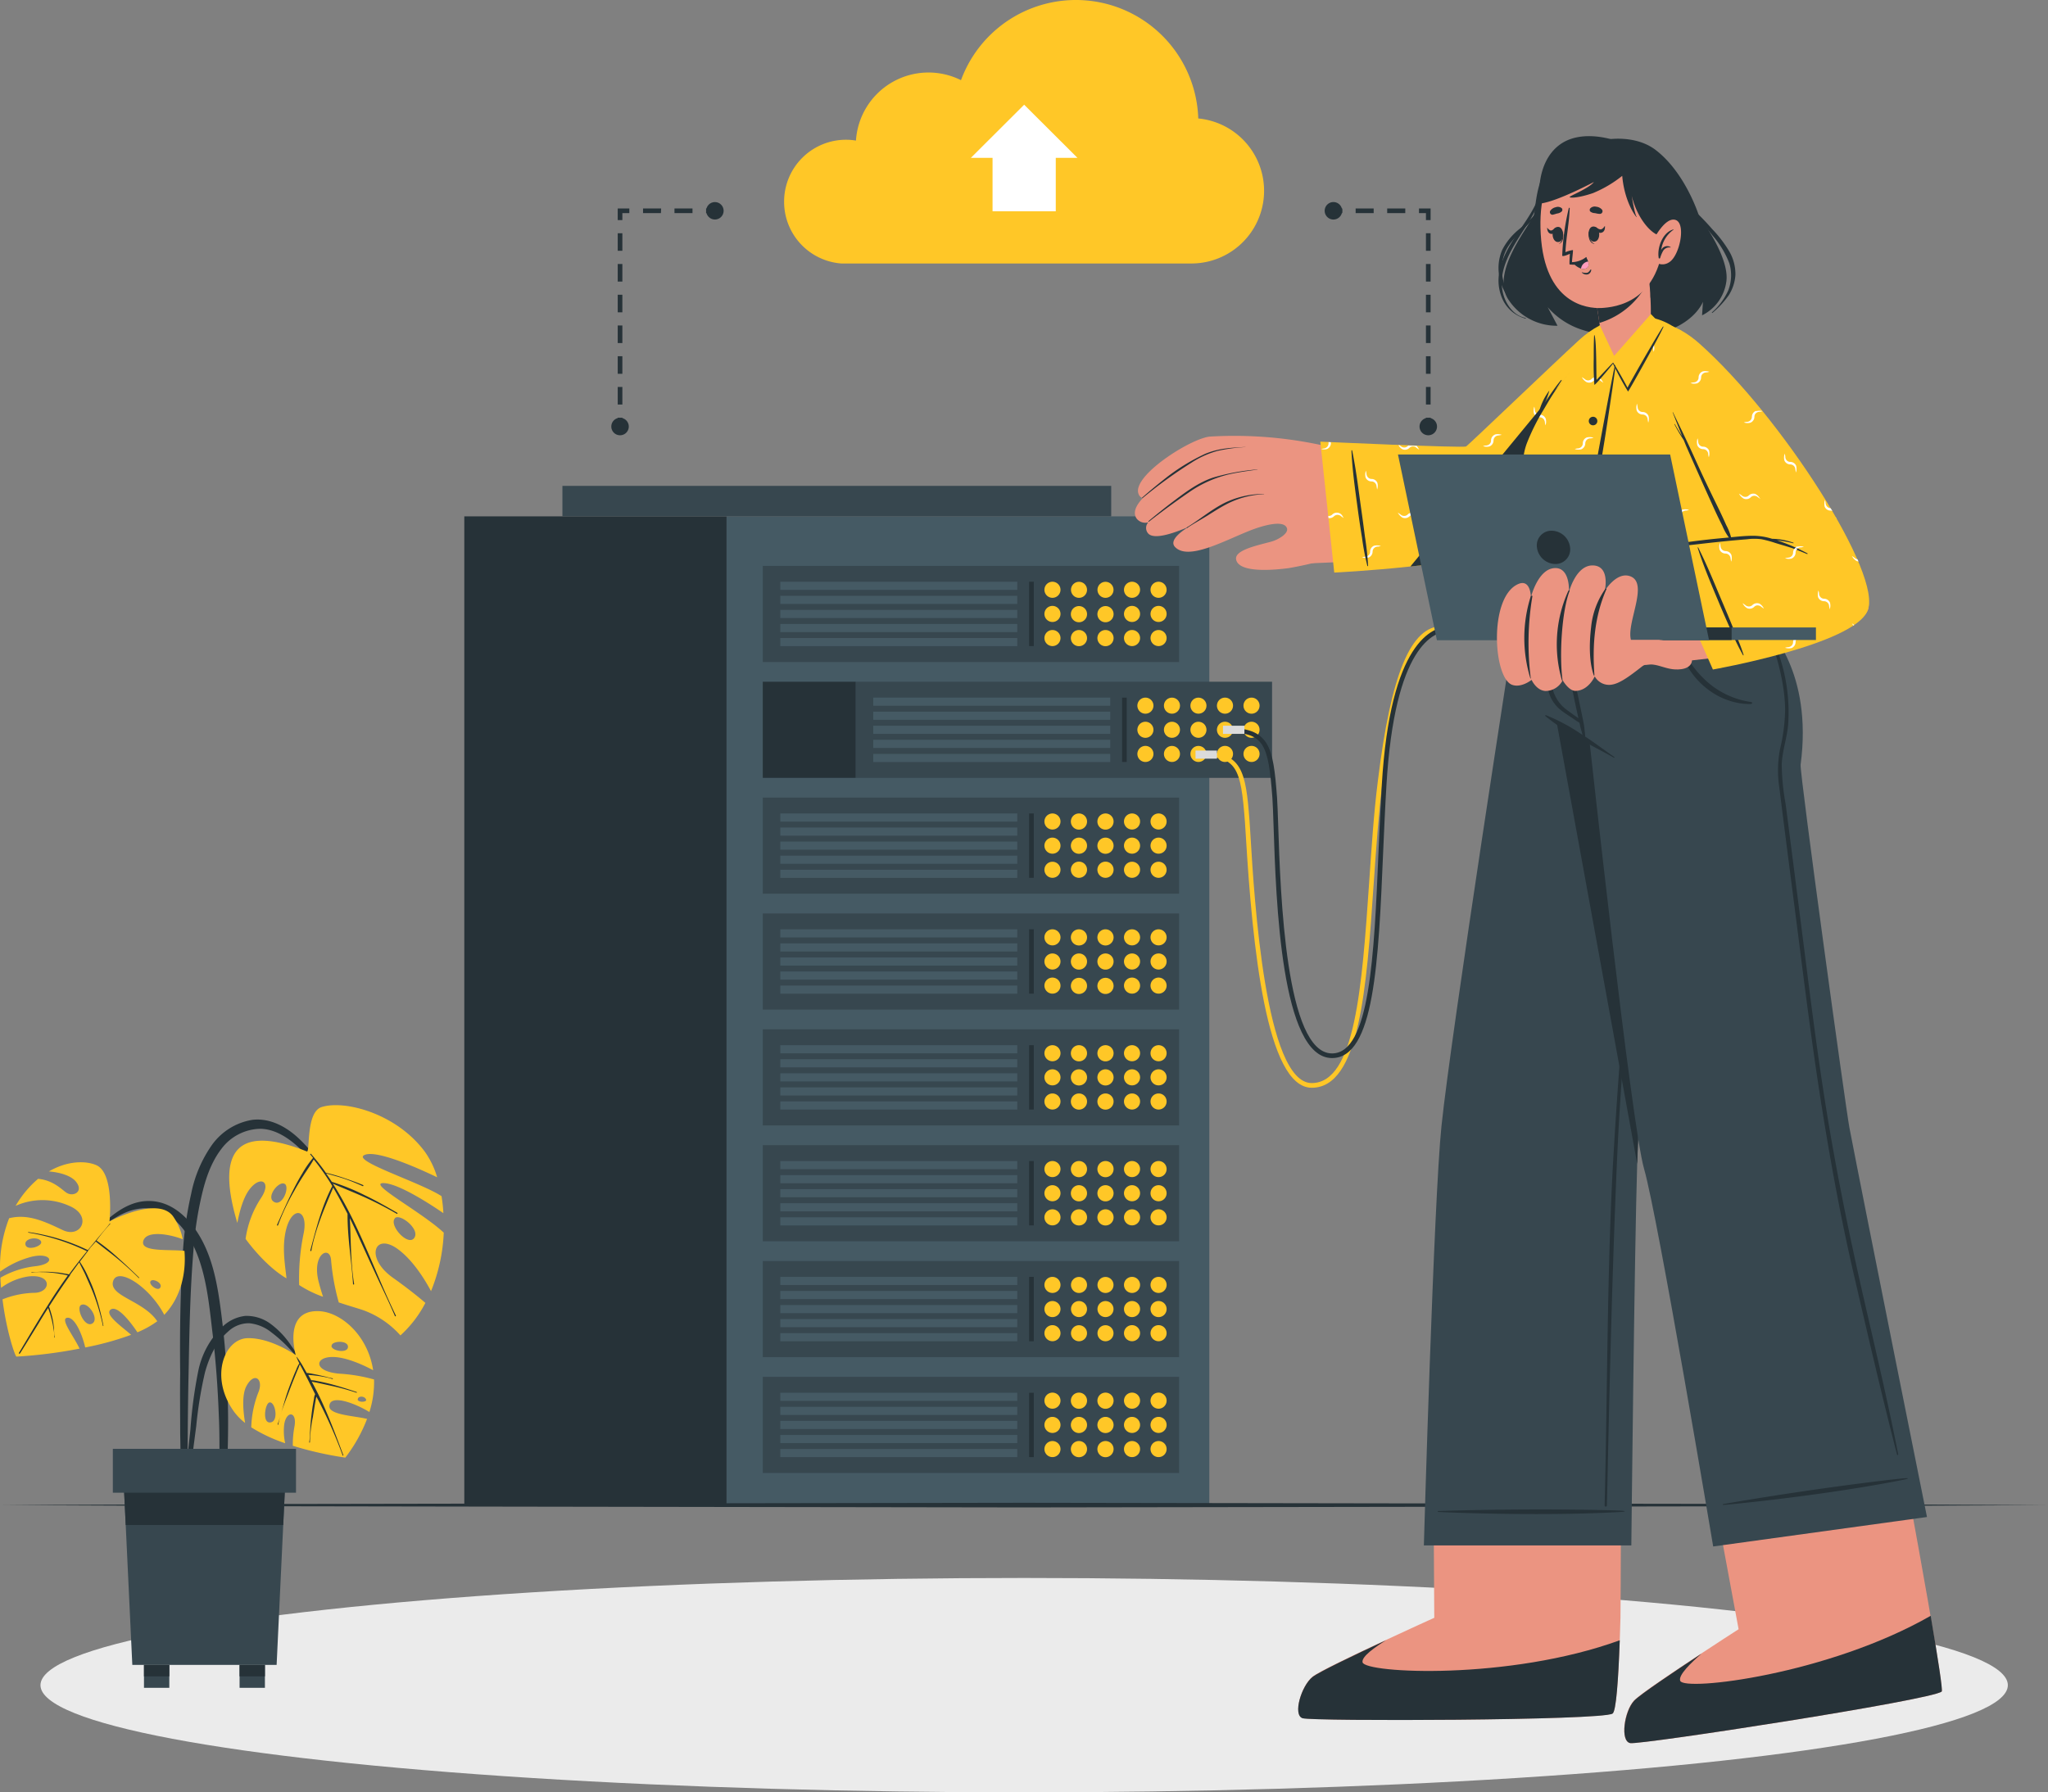 <?xml version="1.0" encoding="UTF-8" standalone="no"?>
<svg
   viewBox="0 0 440.649 385.735"
   version="1.1"
   id="svg4000"
   sodipodi:docname="server.svg"
   width="440.649"
   height="385.735"
   inkscape:version="1.2.2 (1:1.2.2+202305151915+b0a8486541)"
   xmlns:inkscape="http://www.inkscape.org/namespaces/inkscape"
   xmlns:sodipodi="http://sodipodi.sourceforge.net/DTD/sodipodi-0.dtd"
   xmlns="http://www.w3.org/2000/svg"
   xmlns:svg="http://www.w3.org/2000/svg">
  <rect x="0" y="0" width="440.649" height="385.735" fill="#808080" stroke="none"/>
  <defs
     id="defs4004" />
  <sodipodi:namedview
     id="namedview4002"
     pagecolor="#ffffff"
     bordercolor="#666666"
     borderopacity="1.0"
     inkscape:showpageshadow="2"
     inkscape:pageopacity="0.0"
     inkscape:pagecheckerboard="0"
     inkscape:deskcolor="#d1d1d1"
     showgrid="false"
     inkscape:zoom="11.619179"
     inkscape:cx="202.98337"
     inkscape:cy="64.462388"
     inkscape:window-width="3440"
     inkscape:window-height="1391"
     inkscape:window-x="0"
     inkscape:window-y="0"
     inkscape:window-maximized="1"
     inkscape:current-layer="freepik--Cloud--inject-225" />
  <g
     id="freepik--Shadow--inject-225"
     transform="translate(-29.641,-68.565)">
    <ellipse
       cx="250"
       cy="431.23"
       rx="211.65"
       ry="23.07"
       style="fill:#ebebeb"
       id="ellipse3404" />
  </g>
  <g
     id="freepik--Server--inject-225"
     transform="translate(-29.641,-68.565)">
    <rect
       x="129.54"
       y="179.69"
       width="56.43"
       height="212.79"
       style="fill:#263238"
       id="rect3407" />
    <rect
       x="185.98"
       y="179.69"
       width="103.86"
       height="212.79"
       style="fill:#455a64"
       id="rect3409" />
    <rect
       x="193.76"
       y="364.88"
       width="89.58"
       height="20.69"
       style="fill:#37474f"
       id="rect3411" />
    <rect
       x="197.53"
       y="368.3"
       width="50.99"
       height="1.75"
       style="fill:#455a64"
       id="rect3413" />
    <rect
       x="197.53"
       y="371.32"
       width="50.99"
       height="1.75"
       style="fill:#455a64"
       id="rect3415" />
    <rect
       x="197.53"
       y="374.35"
       width="50.99"
       height="1.75"
       style="fill:#455a64"
       id="rect3417" />
    <rect
       x="197.53"
       y="377.38"
       width="50.99"
       height="1.75"
       style="fill:#455a64"
       id="rect3419" />
    <rect
       x="197.53"
       y="380.4"
       width="50.99"
       height="1.75"
       style="fill:#455a64"
       id="rect3421" />
    <path
       d="m 257.82,370 a 1.73,1.73 0 1 1 -1.73,-1.73 1.73,1.73 0 0 1 1.73,1.73 z"
       style="fill:#ffc727"
       id="path3423" />
    <path
       d="m 263.53,370 a 1.74,1.74 0 1 1 -1.73,-1.73 1.73,1.73 0 0 1 1.73,1.73 z"
       style="fill:#ffc727"
       id="path3425" />
    <path
       d="m 269.24,370 a 1.74,1.74 0 1 1 -1.74,-1.73 1.73,1.73 0 0 1 1.74,1.73 z"
       style="fill:#ffc727"
       id="path3427" />
    <path
       d="m 274.94,370 a 1.73,1.73 0 1 1 -1.73,-1.73 1.72,1.72 0 0 1 1.73,1.73 z"
       style="fill:#ffc727"
       id="path3429" />
    <path
       d="m 280.65,370 a 1.73,1.73 0 1 1 -1.73,-1.73 1.72,1.72 0 0 1 1.73,1.73 z"
       style="fill:#ffc727"
       id="path3431" />
    <path
       d="m 257.82,375.22 a 1.73,1.73 0 1 1 -1.73,-1.73 1.74,1.74 0 0 1 1.73,1.73 z"
       style="fill:#ffc727"
       id="path3433" />
    <path
       d="m 263.53,375.22 a 1.74,1.74 0 1 1 -1.73,-1.73 1.74,1.74 0 0 1 1.73,1.73 z"
       style="fill:#ffc727"
       id="path3435" />
    <path
       d="m 269.24,375.22 a 1.74,1.74 0 1 1 -1.74,-1.73 1.74,1.74 0 0 1 1.74,1.73 z"
       style="fill:#ffc727"
       id="path3437" />
    <path
       d="m 274.94,375.22 a 1.73,1.73 0 1 1 -1.73,-1.73 1.73,1.73 0 0 1 1.73,1.73 z"
       style="fill:#ffc727"
       id="path3439" />
    <path
       d="m 280.65,375.22 a 1.73,1.73 0 1 1 -1.73,-1.73 1.73,1.73 0 0 1 1.73,1.73 z"
       style="fill:#ffc727"
       id="path3441" />
    <path
       d="m 257.82,380.42 a 1.73,1.73 0 1 1 -1.73,-1.73 1.73,1.73 0 0 1 1.73,1.73 z"
       style="fill:#ffc727"
       id="path3443" />
    <path
       d="m 263.53,380.42 a 1.74,1.74 0 1 1 -1.73,-1.73 1.73,1.73 0 0 1 1.73,1.73 z"
       style="fill:#ffc727"
       id="path3445" />
    <path
       d="m 269.24,380.42 a 1.74,1.74 0 1 1 -1.74,-1.73 1.73,1.73 0 0 1 1.74,1.73 z"
       style="fill:#ffc727"
       id="path3447" />
    <path
       d="m 274.94,380.42 a 1.73,1.73 0 1 1 -1.73,-1.73 1.72,1.72 0 0 1 1.73,1.73 z"
       style="fill:#ffc727"
       id="path3449" />
    <path
       d="m 280.65,380.42 a 1.73,1.73 0 1 1 -1.73,-1.73 1.72,1.72 0 0 1 1.73,1.73 z"
       style="fill:#ffc727"
       id="path3451" />
    <rect
       x="251.07"
       y="368.3"
       width="1"
       height="13.85"
       style="fill:#263238"
       id="rect3453" />
    <rect
       x="193.76"
       y="339.95"
       width="89.58"
       height="20.69"
       style="fill:#37474f"
       id="rect3455" />
    <rect
       x="197.53"
       y="343.36"
       width="50.99"
       height="1.75"
       style="fill:#455a64"
       id="rect3457" />
    <rect
       x="197.53"
       y="346.39"
       width="50.99"
       height="1.75"
       style="fill:#455a64"
       id="rect3459" />
    <rect
       x="197.53"
       y="349.42"
       width="50.99"
       height="1.75"
       style="fill:#455a64"
       id="rect3461" />
    <rect
       x="197.53"
       y="352.44"
       width="50.99"
       height="1.75"
       style="fill:#455a64"
       id="rect3463" />
    <rect
       x="197.53"
       y="355.47"
       width="50.99"
       height="1.75"
       style="fill:#455a64"
       id="rect3465" />
    <path
       d="m 257.82,345.1 a 1.73,1.73 0 1 1 -1.73,-1.74 1.74,1.74 0 0 1 1.73,1.74 z"
       style="fill:#ffc727"
       id="path3467" />
    <circle
       cx="261.8"
       cy="345.1"
       r="1.73"
       style="fill:#ffc727"
       id="circle3469" />
    <circle
       cx="267.5"
       cy="345.1"
       r="1.73"
       style="fill:#ffc727"
       id="circle3471" />
    <path
       d="m 274.94,345.1 a 1.73,1.73 0 1 1 -1.73,-1.74 1.73,1.73 0 0 1 1.73,1.74 z"
       style="fill:#ffc727"
       id="path3473" />
    <path
       d="m 280.65,345.1 a 1.73,1.73 0 1 1 -1.73,-1.74 1.73,1.73 0 0 1 1.73,1.74 z"
       style="fill:#ffc727"
       id="path3475" />
    <path
       d="m 257.82,350.29 a 1.73,1.73 0 1 1 -1.73,-1.73 1.73,1.73 0 0 1 1.73,1.73 z"
       style="fill:#ffc727"
       id="path3477" />
    <circle
       cx="261.8"
       cy="350.29"
       r="1.73"
       style="fill:#ffc727"
       id="circle3479" />
    <circle
       cx="267.5"
       cy="350.29"
       r="1.73"
       style="fill:#ffc727"
       id="circle3481" />
    <path
       d="m 274.94,350.29 a 1.73,1.73 0 1 1 -1.73,-1.73 1.72,1.72 0 0 1 1.73,1.73 z"
       style="fill:#ffc727"
       id="path3483" />
    <path
       d="m 280.65,350.29 a 1.73,1.73 0 1 1 -1.73,-1.73 1.72,1.72 0 0 1 1.73,1.73 z"
       style="fill:#ffc727"
       id="path3485" />
    <path
       d="m 257.82,355.49 a 1.73,1.73 0 1 1 -1.73,-1.74 1.74,1.74 0 0 1 1.73,1.74 z"
       style="fill:#ffc727"
       id="path3487" />
    <circle
       cx="261.8"
       cy="355.49"
       r="1.73"
       style="fill:#ffc727"
       id="circle3489" />
    <circle
       cx="267.5"
       cy="355.49"
       r="1.73"
       style="fill:#ffc727"
       id="circle3491" />
    <path
       d="m 274.94,355.49 a 1.73,1.73 0 1 1 -1.73,-1.74 1.73,1.73 0 0 1 1.73,1.74 z"
       style="fill:#ffc727"
       id="path3493" />
    <path
       d="m 280.65,355.49 a 1.73,1.73 0 1 1 -1.73,-1.74 1.73,1.73 0 0 1 1.73,1.74 z"
       style="fill:#ffc727"
       id="path3495" />
    <rect
       x="251.07"
       y="343.36"
       width="1"
       height="13.85"
       style="fill:#263238"
       id="rect3497" />
    <rect
       x="193.76"
       y="315.01"
       width="89.58"
       height="20.69"
       style="fill:#37474f"
       id="rect3499" />
    <rect
       x="197.53"
       y="318.43"
       width="50.99"
       height="1.75"
       style="fill:#455a64"
       id="rect3501" />
    <rect
       x="197.53"
       y="321.46"
       width="50.99"
       height="1.75"
       style="fill:#455a64"
       id="rect3503" />
    <rect
       x="197.53"
       y="324.48"
       width="50.99"
       height="1.75"
       style="fill:#455a64"
       id="rect3505" />
    <rect
       x="197.53"
       y="327.51"
       width="50.99"
       height="1.75"
       style="fill:#455a64"
       id="rect3507" />
    <rect
       x="197.53"
       y="330.54"
       width="50.99"
       height="1.75"
       style="fill:#455a64"
       id="rect3509" />
    <path
       d="m 257.82,320.16 a 1.73,1.73 0 1 1 -1.73,-1.73 1.73,1.73 0 0 1 1.73,1.73 z"
       style="fill:#ffc727"
       id="path3511" />
    <path
       d="m 263.53,320.16 a 1.74,1.74 0 1 1 -1.73,-1.73 1.73,1.73 0 0 1 1.73,1.73 z"
       style="fill:#ffc727"
       id="path3513" />
    <path
       d="m 269.24,320.16 a 1.74,1.74 0 1 1 -1.74,-1.73 1.73,1.73 0 0 1 1.74,1.73 z"
       style="fill:#ffc727"
       id="path3515" />
    <path
       d="m 274.94,320.16 a 1.73,1.73 0 1 1 -1.73,-1.73 1.72,1.72 0 0 1 1.73,1.73 z"
       style="fill:#ffc727"
       id="path3517" />
    <path
       d="m 280.65,320.16 a 1.73,1.73 0 1 1 -1.73,-1.73 1.72,1.72 0 0 1 1.73,1.73 z"
       style="fill:#ffc727"
       id="path3519" />
    <path
       d="m 257.82,325.36 a 1.73,1.73 0 1 1 -1.73,-1.73 1.74,1.74 0 0 1 1.73,1.73 z"
       style="fill:#ffc727"
       id="path3521" />
    <path
       d="m 263.53,325.36 a 1.74,1.74 0 1 1 -1.73,-1.73 1.74,1.74 0 0 1 1.73,1.73 z"
       style="fill:#ffc727"
       id="path3523" />
    <path
       d="m 269.24,325.36 a 1.74,1.74 0 1 1 -1.74,-1.73 1.74,1.74 0 0 1 1.74,1.73 z"
       style="fill:#ffc727"
       id="path3525" />
    <path
       d="m 274.94,325.36 a 1.73,1.73 0 1 1 -1.73,-1.73 1.73,1.73 0 0 1 1.73,1.73 z"
       style="fill:#ffc727"
       id="path3527" />
    <path
       d="m 280.65,325.36 a 1.73,1.73 0 1 1 -1.73,-1.73 1.73,1.73 0 0 1 1.73,1.73 z"
       style="fill:#ffc727"
       id="path3529" />
    <path
       d="m 257.82,330.55 a 1.73,1.73 0 1 1 -1.73,-1.73 1.73,1.73 0 0 1 1.73,1.73 z"
       style="fill:#ffc727"
       id="path3531" />
    <path
       d="m 263.53,330.55 a 1.74,1.74 0 1 1 -1.73,-1.73 1.73,1.73 0 0 1 1.73,1.73 z"
       style="fill:#ffc727"
       id="path3533" />
    <path
       d="m 269.24,330.55 a 1.74,1.74 0 1 1 -1.74,-1.73 1.73,1.73 0 0 1 1.74,1.73 z"
       style="fill:#ffc727"
       id="path3535" />
    <path
       d="m 274.94,330.55 a 1.73,1.73 0 1 1 -1.73,-1.73 1.72,1.72 0 0 1 1.73,1.73 z"
       style="fill:#ffc727"
       id="path3537" />
    <path
       d="m 280.65,330.55 a 1.73,1.73 0 1 1 -1.73,-1.73 1.72,1.72 0 0 1 1.73,1.73 z"
       style="fill:#ffc727"
       id="path3539" />
    <rect
       x="251.07"
       y="318.43"
       width="1"
       height="13.85"
       style="fill:#263238"
       id="rect3541" />
    <rect
       x="193.76"
       y="290.08"
       width="89.58"
       height="20.69"
       style="fill:#37474f"
       id="rect3543" />
    <rect
       x="197.53"
       y="293.5"
       width="50.99"
       height="1.75"
       style="fill:#455a64"
       id="rect3545" />
    <rect
       x="197.53"
       y="296.52"
       width="50.99"
       height="1.75"
       style="fill:#455a64"
       id="rect3547" />
    <rect
       x="197.53"
       y="299.55"
       width="50.99"
       height="1.75"
       style="fill:#455a64"
       id="rect3549" />
    <rect
       x="197.53"
       y="302.58"
       width="50.99"
       height="1.75"
       style="fill:#455a64"
       id="rect3551" />
    <rect
       x="197.53"
       y="305.6"
       width="50.99"
       height="1.75"
       style="fill:#455a64"
       id="rect3553" />
    <path
       d="m 257.82,295.23 a 1.73,1.73 0 1 1 -1.73,-1.73 1.73,1.73 0 0 1 1.73,1.73 z"
       style="fill:#ffc727"
       id="path3555" />
    <path
       d="m 263.53,295.23 a 1.74,1.74 0 1 1 -1.73,-1.73 1.73,1.73 0 0 1 1.73,1.73 z"
       style="fill:#ffc727"
       id="path3557" />
    <path
       d="m 269.24,295.23 a 1.74,1.74 0 1 1 -1.74,-1.73 1.73,1.73 0 0 1 1.74,1.73 z"
       style="fill:#ffc727"
       id="path3559" />
    <path
       d="m 274.94,295.23 a 1.73,1.73 0 1 1 -1.73,-1.73 1.72,1.72 0 0 1 1.73,1.73 z"
       style="fill:#ffc727"
       id="path3561" />
    <path
       d="m 280.65,295.23 a 1.73,1.73 0 1 1 -1.73,-1.73 1.72,1.72 0 0 1 1.73,1.73 z"
       style="fill:#ffc727"
       id="path3563" />
    <path
       d="m 257.82,300.42 a 1.73,1.73 0 1 1 -1.73,-1.73 1.74,1.74 0 0 1 1.73,1.73 z"
       style="fill:#ffc727"
       id="path3565" />
    <path
       d="m 263.53,300.42 a 1.74,1.74 0 1 1 -1.73,-1.73 1.74,1.74 0 0 1 1.73,1.73 z"
       style="fill:#ffc727"
       id="path3567" />
    <path
       d="m 269.24,300.42 a 1.74,1.74 0 1 1 -1.74,-1.73 1.74,1.74 0 0 1 1.74,1.73 z"
       style="fill:#ffc727"
       id="path3569" />
    <path
       d="m 274.94,300.42 a 1.73,1.73 0 1 1 -1.73,-1.73 1.73,1.73 0 0 1 1.73,1.73 z"
       style="fill:#ffc727"
       id="path3571" />
    <path
       d="m 280.65,300.42 a 1.73,1.73 0 1 1 -1.73,-1.73 1.73,1.73 0 0 1 1.73,1.73 z"
       style="fill:#ffc727"
       id="path3573" />
    <path
       d="m 257.82,305.62 a 1.73,1.73 0 1 1 -1.73,-1.73 1.73,1.73 0 0 1 1.73,1.73 z"
       style="fill:#ffc727"
       id="path3575" />
    <path
       d="m 263.53,305.62 a 1.74,1.74 0 1 1 -1.73,-1.73 1.73,1.73 0 0 1 1.73,1.73 z"
       style="fill:#ffc727"
       id="path3577" />
    <path
       d="m 269.24,305.62 a 1.74,1.74 0 1 1 -1.74,-1.73 1.73,1.73 0 0 1 1.74,1.73 z"
       style="fill:#ffc727"
       id="path3579" />
    <path
       d="m 274.94,305.62 a 1.73,1.73 0 1 1 -1.73,-1.73 1.72,1.72 0 0 1 1.73,1.73 z"
       style="fill:#ffc727"
       id="path3581" />
    <path
       d="m 280.65,305.62 a 1.73,1.73 0 1 1 -1.73,-1.73 1.72,1.72 0 0 1 1.73,1.73 z"
       style="fill:#ffc727"
       id="path3583" />
    <rect
       x="251.07"
       y="293.5"
       width="1"
       height="13.85"
       style="fill:#263238"
       id="rect3585" />
    <rect
       x="193.76"
       y="265.15"
       width="89.58"
       height="20.69"
       style="fill:#37474f"
       id="rect3587" />
    <rect
       x="197.53"
       y="268.56"
       width="50.99"
       height="1.75"
       style="fill:#455a64"
       id="rect3589" />
    <rect
       x="197.53"
       y="271.59"
       width="50.99"
       height="1.75"
       style="fill:#455a64"
       id="rect3591" />
    <rect
       x="197.53"
       y="274.62"
       width="50.99"
       height="1.75"
       style="fill:#455a64"
       id="rect3593" />
    <rect
       x="197.53"
       y="277.64"
       width="50.99"
       height="1.75"
       style="fill:#455a64"
       id="rect3595" />
    <rect
       x="197.53"
       y="280.67"
       width="50.99"
       height="1.75"
       style="fill:#455a64"
       id="rect3597" />
    <path
       d="m 257.82,270.3 a 1.73,1.73 0 1 1 -1.73,-1.74 1.74,1.74 0 0 1 1.73,1.74 z"
       style="fill:#ffc727"
       id="path3599" />
    <path
       d="m 263.53,270.3 a 1.74,1.74 0 1 1 -1.73,-1.74 1.74,1.74 0 0 1 1.73,1.74 z"
       style="fill:#ffc727"
       id="path3601" />
    <path
       d="m 269.24,270.3 a 1.74,1.74 0 1 1 -1.74,-1.74 1.74,1.74 0 0 1 1.74,1.74 z"
       style="fill:#ffc727"
       id="path3603" />
    <path
       d="m 274.94,270.3 a 1.73,1.73 0 1 1 -1.73,-1.74 1.73,1.73 0 0 1 1.73,1.74 z"
       style="fill:#ffc727"
       id="path3605" />
    <path
       d="m 280.65,270.3 a 1.73,1.73 0 1 1 -1.73,-1.74 1.73,1.73 0 0 1 1.73,1.74 z"
       style="fill:#ffc727"
       id="path3607" />
    <path
       d="m 257.82,275.49 a 1.73,1.73 0 1 1 -1.73,-1.73 1.73,1.73 0 0 1 1.73,1.73 z"
       style="fill:#ffc727"
       id="path3609" />
    <path
       d="m 263.53,275.49 a 1.74,1.74 0 1 1 -1.73,-1.73 1.73,1.73 0 0 1 1.73,1.73 z"
       style="fill:#ffc727"
       id="path3611" />
    <path
       d="m 269.24,275.49 a 1.74,1.74 0 1 1 -1.74,-1.73 1.73,1.73 0 0 1 1.74,1.73 z"
       style="fill:#ffc727"
       id="path3613" />
    <path
       d="m 274.94,275.49 a 1.73,1.73 0 1 1 -1.73,-1.73 1.72,1.72 0 0 1 1.73,1.73 z"
       style="fill:#ffc727"
       id="path3615" />
    <path
       d="m 280.65,275.49 a 1.73,1.73 0 1 1 -1.73,-1.73 1.72,1.72 0 0 1 1.73,1.73 z"
       style="fill:#ffc727"
       id="path3617" />
    <path
       d="m 257.82,280.69 a 1.73,1.73 0 1 1 -1.73,-1.74 1.74,1.74 0 0 1 1.73,1.74 z"
       style="fill:#ffc727"
       id="path3619" />
    <path
       d="m 263.53,280.69 a 1.74,1.74 0 1 1 -1.73,-1.69 1.74,1.74 0 0 1 1.73,1.69 z"
       style="fill:#ffc727"
       id="path3621" />
    <path
       d="m 269.24,280.69 a 1.74,1.74 0 1 1 -1.74,-1.69 1.74,1.74 0 0 1 1.74,1.69 z"
       style="fill:#ffc727"
       id="path3623" />
    <path
       d="m 274.94,280.69 a 1.73,1.73 0 1 1 -1.73,-1.74 1.73,1.73 0 0 1 1.73,1.74 z"
       style="fill:#ffc727"
       id="path3625" />
    <path
       d="m 280.65,280.69 a 1.73,1.73 0 1 1 -1.73,-1.74 1.73,1.73 0 0 1 1.73,1.74 z"
       style="fill:#ffc727"
       id="path3627" />
    <rect
       x="251.07"
       y="268.56"
       width="1"
       height="13.85"
       style="fill:#263238"
       id="rect3629" />
    <rect
       x="193.76"
       y="240.21"
       width="89.58"
       height="20.69"
       style="fill:#37474f"
       id="rect3631" />
    <rect
       x="197.53"
       y="243.63"
       width="50.99"
       height="1.75"
       style="fill:#455a64"
       id="rect3633" />
    <rect
       x="197.53"
       y="246.66"
       width="50.99"
       height="1.75"
       style="fill:#455a64"
       id="rect3635" />
    <rect
       x="197.53"
       y="249.68"
       width="50.99"
       height="1.75"
       style="fill:#455a64"
       id="rect3637" />
    <rect
       x="197.53"
       y="252.71"
       width="50.99"
       height="1.75"
       style="fill:#455a64"
       id="rect3639" />
    <rect
       x="197.53"
       y="255.74"
       width="50.99"
       height="1.75"
       style="fill:#455a64"
       id="rect3641" />
    <path
       d="m 257.82,245.36 a 1.73,1.73 0 1 1 -1.73,-1.73 1.73,1.73 0 0 1 1.73,1.73 z"
       style="fill:#ffc727"
       id="path3643" />
    <path
       d="m 263.53,245.36 a 1.74,1.74 0 1 1 -1.73,-1.73 1.73,1.73 0 0 1 1.73,1.73 z"
       style="fill:#ffc727"
       id="path3645" />
    <path
       d="m 269.24,245.36 a 1.74,1.74 0 1 1 -1.74,-1.73 1.73,1.73 0 0 1 1.74,1.73 z"
       style="fill:#ffc727"
       id="path3647" />
    <path
       d="m 274.94,245.36 a 1.73,1.73 0 1 1 -1.73,-1.73 1.72,1.72 0 0 1 1.73,1.73 z"
       style="fill:#ffc727"
       id="path3649" />
    <path
       d="m 280.65,245.36 a 1.73,1.73 0 1 1 -1.73,-1.73 1.72,1.72 0 0 1 1.73,1.73 z"
       style="fill:#ffc727"
       id="path3651" />
    <path
       d="m 257.82,250.56 a 1.73,1.73 0 1 1 -1.73,-1.73 1.74,1.74 0 0 1 1.73,1.73 z"
       style="fill:#ffc727"
       id="path3653" />
    <path
       d="m 263.53,250.56 a 1.74,1.74 0 1 1 -1.73,-1.73 1.74,1.74 0 0 1 1.73,1.73 z"
       style="fill:#ffc727"
       id="path3655" />
    <path
       d="m 269.24,250.56 a 1.74,1.74 0 1 1 -1.74,-1.73 1.74,1.74 0 0 1 1.74,1.73 z"
       style="fill:#ffc727"
       id="path3657" />
    <path
       d="m 274.94,250.56 a 1.73,1.73 0 1 1 -1.73,-1.73 1.73,1.73 0 0 1 1.73,1.73 z"
       style="fill:#ffc727"
       id="path3659" />
    <path
       d="m 280.65,250.56 a 1.73,1.73 0 1 1 -1.73,-1.73 1.73,1.73 0 0 1 1.73,1.73 z"
       style="fill:#ffc727"
       id="path3661" />
    <path
       d="m 257.82,255.75 a 1.73,1.73 0 1 1 -1.73,-1.73 1.73,1.73 0 0 1 1.73,1.73 z"
       style="fill:#ffc727"
       id="path3663" />
    <path
       d="m 263.53,255.75 a 1.74,1.74 0 1 1 -1.73,-1.75 1.73,1.73 0 0 1 1.73,1.75 z"
       style="fill:#ffc727"
       id="path3665" />
    <path
       d="m 269.24,255.75 a 1.74,1.74 0 1 1 -1.74,-1.75 1.73,1.73 0 0 1 1.74,1.75 z"
       style="fill:#ffc727"
       id="path3667" />
    <path
       d="m 274.94,255.75 a 1.73,1.73 0 1 1 -1.73,-1.73 1.72,1.72 0 0 1 1.73,1.73 z"
       style="fill:#ffc727"
       id="path3669" />
    <path
       d="m 280.65,255.75 a 1.73,1.73 0 1 1 -1.73,-1.73 1.72,1.72 0 0 1 1.73,1.73 z"
       style="fill:#ffc727"
       id="path3671" />
    <rect
       x="251.07"
       y="243.63"
       width="1"
       height="13.85"
       style="fill:#263238"
       id="rect3673" />
    <rect
       x="213.76"
       y="215.28"
       width="89.58"
       height="20.69"
       style="fill:#37474f"
       id="rect3675" />
    <rect
       x="217.53"
       y="218.7"
       width="50.99"
       height="1.75"
       style="fill:#455a64"
       id="rect3677" />
    <rect
       x="217.53"
       y="221.72"
       width="50.99"
       height="1.75"
       style="fill:#455a64"
       id="rect3679" />
    <rect
       x="217.53"
       y="224.75"
       width="50.99"
       height="1.75"
       style="fill:#455a64"
       id="rect3681" />
    <rect
       x="217.53"
       y="227.78"
       width="50.99"
       height="1.75"
       style="fill:#455a64"
       id="rect3683" />
    <rect
       x="217.53"
       y="230.81"
       width="50.99"
       height="1.75"
       style="fill:#455a64"
       id="rect3685" />
    <path
       d="m 277.82,220.43 a 1.73,1.73 0 1 1 -1.73,-1.73 1.73,1.73 0 0 1 1.73,1.73 z"
       style="fill:#ffc727"
       id="path3687" />
    <circle
       cx="281.8"
       cy="220.43"
       r="1.73"
       style="fill:#ffc727"
       id="circle3689" />
    <circle
       cx="287.5"
       cy="220.43"
       r="1.73"
       style="fill:#ffc727"
       id="circle3691" />
    <path
       d="m 294.94,220.43 a 1.73,1.73 0 1 1 -1.73,-1.73 1.72,1.72 0 0 1 1.73,1.73 z"
       style="fill:#ffc727"
       id="path3693" />
    <path
       d="m 300.65,220.43 a 1.73,1.73 0 1 1 -1.73,-1.73 1.72,1.72 0 0 1 1.73,1.73 z"
       style="fill:#ffc727"
       id="path3695" />
    <path
       d="m 277.82,225.62 a 1.73,1.73 0 1 1 -1.73,-1.73 1.74,1.74 0 0 1 1.73,1.73 z"
       style="fill:#ffc727"
       id="path3697" />
    <circle
       cx="281.8"
       cy="225.62"
       r="1.73"
       style="fill:#ffc727"
       id="circle3699" />
    <circle
       cx="287.5"
       cy="225.62"
       r="1.73"
       style="fill:#ffc727"
       id="circle3701" />
    <path
       d="m 294.94,225.62 a 1.73,1.73 0 1 1 -1.73,-1.73 1.73,1.73 0 0 1 1.73,1.73 z"
       style="fill:#ffc727"
       id="path3703" />
    <path
       d="m 300.65,225.62 a 1.73,1.73 0 1 1 -1.73,-1.73 1.73,1.73 0 0 1 1.73,1.73 z"
       style="fill:#ffc727"
       id="path3705" />
    <path
       d="m 277.82,230.82 a 1.73,1.73 0 1 1 -1.73,-1.73 1.73,1.73 0 0 1 1.73,1.73 z"
       style="fill:#ffc727"
       id="path3707" />
    <circle
       cx="281.8"
       cy="230.82"
       r="1.73"
       style="fill:#ffc727"
       id="circle3709" />
    <circle
       cx="287.5"
       cy="230.82"
       r="1.73"
       style="fill:#ffc727"
       id="circle3711" />
    <path
       d="m 294.94,230.82 a 1.73,1.73 0 1 1 -1.73,-1.73 1.72,1.72 0 0 1 1.73,1.73 z"
       style="fill:#ffc727"
       id="path3713" />
    <path
       d="m 300.65,230.82 a 1.73,1.73 0 1 1 -1.73,-1.73 1.72,1.72 0 0 1 1.73,1.73 z"
       style="fill:#ffc727"
       id="path3715" />
    <rect
       x="271.07"
       y="218.7"
       width="1"
       height="13.85"
       style="fill:#263238"
       id="rect3717" />
    <rect
       x="193.76"
       y="215.28"
       width="20"
       height="20.69"
       style="fill:#263238"
       id="rect3719" />
    <rect
       x="193.76"
       y="190.35"
       width="89.58"
       height="20.69"
       style="fill:#37474f"
       id="rect3721" />
    <rect
       x="197.53"
       y="193.76"
       width="50.99"
       height="1.75"
       style="fill:#455a64"
       id="rect3723" />
    <rect
       x="197.53"
       y="196.79"
       width="50.99"
       height="1.75"
       style="fill:#455a64"
       id="rect3725" />
    <rect
       x="197.53"
       y="199.82"
       width="50.99"
       height="1.75"
       style="fill:#455a64"
       id="rect3727" />
    <rect
       x="197.53"
       y="202.85"
       width="50.99"
       height="1.75"
       style="fill:#455a64"
       id="rect3729" />
    <rect
       x="197.53"
       y="205.87"
       width="50.99"
       height="1.75"
       style="fill:#455a64"
       id="rect3731" />
    <path
       d="m 257.82,195.5 a 1.73,1.73 0 1 1 -1.73,-1.74 1.74,1.74 0 0 1 1.73,1.74 z"
       style="fill:#ffc727"
       id="path3733" />
    <circle
       cx="261.8"
       cy="195.5"
       r="1.73"
       style="fill:#ffc727"
       id="circle3735" />
    <circle
       cx="267.5"
       cy="195.5"
       r="1.73"
       style="fill:#ffc727"
       id="circle3737" />
    <path
       d="m 274.94,195.5 a 1.73,1.73 0 1 1 -1.73,-1.74 1.73,1.73 0 0 1 1.73,1.74 z"
       style="fill:#ffc727"
       id="path3739" />
    <path
       d="m 280.65,195.5 a 1.73,1.73 0 1 1 -1.73,-1.74 1.73,1.73 0 0 1 1.73,1.74 z"
       style="fill:#ffc727"
       id="path3741" />
    <path
       d="m 257.82,200.69 a 1.73,1.73 0 1 1 -1.73,-1.73 1.73,1.73 0 0 1 1.73,1.73 z"
       style="fill:#ffc727"
       id="path3743" />
    <path
       d="m 263.53,200.69 a 1.74,1.74 0 1 1 -1.73,-1.69 1.73,1.73 0 0 1 1.73,1.69 z"
       style="fill:#ffc727"
       id="path3745" />
    <path
       d="m 269.24,200.69 a 1.74,1.74 0 1 1 -1.74,-1.69 1.73,1.73 0 0 1 1.74,1.69 z"
       style="fill:#ffc727"
       id="path3747" />
    <path
       d="m 274.94,200.69 a 1.73,1.73 0 1 1 -1.73,-1.73 1.72,1.72 0 0 1 1.73,1.73 z"
       style="fill:#ffc727"
       id="path3749" />
    <path
       d="m 280.65,200.69 a 1.73,1.73 0 1 1 -1.73,-1.73 1.72,1.72 0 0 1 1.73,1.73 z"
       style="fill:#ffc727"
       id="path3751" />
    <path
       d="m 257.82,205.89 a 1.73,1.73 0 1 1 -1.73,-1.74 1.74,1.74 0 0 1 1.73,1.74 z"
       style="fill:#ffc727"
       id="path3753" />
    <path
       d="m 263.53,205.89 a 1.74,1.74 0 1 1 -1.73,-1.74 1.74,1.74 0 0 1 1.73,1.74 z"
       style="fill:#ffc727"
       id="path3755" />
    <path
       d="m 269.24,205.89 a 1.74,1.74 0 1 1 -1.74,-1.74 1.74,1.74 0 0 1 1.74,1.74 z"
       style="fill:#ffc727"
       id="path3757" />
    <path
       d="m 274.94,205.89 a 1.73,1.73 0 1 1 -1.73,-1.74 1.73,1.73 0 0 1 1.73,1.74 z"
       style="fill:#ffc727"
       id="path3759" />
    <path
       d="m 280.65,205.89 a 1.73,1.73 0 1 1 -1.73,-1.74 1.73,1.73 0 0 1 1.73,1.74 z"
       style="fill:#ffc727"
       id="path3761" />
    <rect
       x="251.07"
       y="193.76"
       width="1"
       height="13.85"
       style="fill:#263238"
       id="rect3763" />
    <rect
       x="150.65"
       y="173.13"
       width="118.08"
       height="6.56"
       style="fill:#37474f"
       id="rect3765" />
  </g>
  <g
     id="freepik--Floor--inject-225"
     transform="translate(-29.641,-68.565)">
    <polygon
       points="139.85,392.15 250,391.98 360.15,392.15 415.22,392.23 470.29,392.48 415.22,392.72 360.15,392.81 250,392.98 139.85,392.81 84.78,392.72 29.71,392.48 84.78,392.24 "
       style="fill:#263238"
       id="polygon3768" />
  </g>
  <g
     id="freepik--Character--inject-225"
     transform="translate(-29.641,-68.565)">
    <path
       d="m 309.92,438.31 c 2.17,0.72 64.32,0.54 66.69,-1 0.89,-0.57 1.39,-9.63 1.69,-20.58 0.07,-2.37 0.15,-40.51 0.15,-40.51 H 338 l 0.24,40.51 c 0,0 -23.76,10.72 -26.17,12.65 -2.41,1.93 -4.32,8.21 -2.15,8.93 z"
       style="fill:#eb9481"
       id="path3771" />
    <path
       d="m 378.15,421.57 c -0.31,8.69 -0.79,15.3 -1.55,15.78 -2.36,1.5 -64.51,1.68 -66.69,1 -2.18,-0.68 -0.26,-7 2.14,-8.89 1.33,-1.06 9.11,-4.78 15.84,-7.91 -2.35,1.46 -5.35,3.53 -5.08,4.76 0.52,2.37 31.47,3.94 55.34,-4.74 z"
       style="fill:#263238"
       id="path3773" />
    <path
       d="m 393.31,203.85 c 0,0 -10.94,108.15 -11.19,109.52 0,0.18 -0.12,2.26 -0.22,5.66 -0.59,18.61 -1.26,82.12 -1.26,82.12 H 336 c 0,0 2.12,-74.21 3.79,-90.25 2.13,-20.47 15.65,-107 15.65,-107 z"
       style="fill:#37474f"
       id="path3775" />
    <path
       d="m 376.8,317.18 q 2.06,-35.15 6.2,-70.13 c 1.57,-13.14 3.45,-26.24 5.33,-39.33 0,-0.12 0.19,-0.11 0.18,0 -3.45,23.31 -5.9,46.81 -8,70.28 -0.74,8.29 -2.15,22.57 -2.9,39.22 -1.37,30.4 -2,66.77 -2.23,75.38 a 0.25,0.25 0 0 1 -0.49,0 c 0.62,-23.76 0.51,-51.7 1.91,-75.42 z"
       style="fill:#263238"
       id="path3777" />
    <path
       d="m 339.09,393.75 c 20.33,-0.64 37.93,-0.19 39.45,-0.07 1.26,0.1 0.56,0.23 -0.07,0.27 -17.26,1 -38.71,0.06 -39.38,0 a 0.1,0.1 0 0 1 0,-0.2 z"
       style="fill:#263238"
       id="path3779" />
    <path
       d="m 393.31,203.85 c 0,0 -10.94,108.15 -11.19,109.52 0,0.18 -0.12,2.26 -0.22,5.66 l -21,-115.18 z"
       style="fill:#263238"
       id="path3781" />
    <path
       d="m 380.41,443.7 c 2.26,0.39 64.9,-9.26 67,-11.1 0.81,-0.68 -10.33,-60 -10.33,-60 l -40.88,6 7.52,40.59 c 0,0 -20.41,13.09 -22.52,15.35 -2.11,2.26 -3.04,8.76 -0.79,9.16 z"
       style="fill:#eb9481"
       id="path3783" />
    <path
       d="m 447.42,432.6 c -2.12,1.84 -64.76,11.49 -67,11.1 -2.24,-0.39 -1.28,-6.87 0.82,-9.12 1.22,-1.31 8.56,-6.23 14.53,-10.16 -2.12,1.84 -5.1,4.64 -4.61,5.88 0.91,2.3 31.81,-1.35 53.89,-14 1.55,9.13 2.64,16.07 2.37,16.3 z"
       style="fill:#263238"
       id="path3785" />
    <path
       d="m 355.47,203.85 c 0,0 1.31,11 7.63,19 1.51,1.9 6.16,3.67 8.56,5.42 0,0 9,82.46 11.71,91.8 3,10.37 14.88,81.31 14.88,81.31 l 46,-6.34 c 0,0 -13.37,-66.55 -16.69,-83.8 -0.75,-3.85 -10.73,-76.42 -10.5,-78.1 2.68,-20 -7,-29.24 -7,-29.24 z"
       style="fill:#37474f"
       id="path3787" />
    <path
       d="m 390.59,204.64 a 19.8,19.8 0 0 0 5.55,9.88 18.09,18.09 0 0 0 10.1,5.1 c 0.6,0.06 0.52,0.47 -0.11,0.46 -7.28,0 -14.68,-5.93 -15.84,-15.39 a 0.152,0.152 0 1 1 0.3,-0.05 z"
       style="fill:#263238"
       id="path3789" />
    <path
       d="m 362.24,222.47 a 40.05,40.05 0 0 1 7.51,4 c 2.5,1.54 4.81,3.35 7.22,5 0.09,0.07 0,0.22 -0.09,0.16 -2.53,-1.46 -5.16,-2.72 -7.66,-4.22 a 47.67,47.67 0 0 1 -7.09,-4.75 0.12,0.12 0 0 1 0.11,-0.19 z"
       style="fill:#263238"
       id="path3791" />
    <path
       d="m 361.21,207.31 c 0.39,1.66 0.88,3.31 1.32,5 0.44,1.69 0.73,3.14 1.22,4.67 a 8.06,8.06 0 0 0 2.37,3.85 c 0.64,0.55 1.34,1 2,1.51 0.37,0.27 0.76,0.52 1.14,0.79 l -0.15,-0.67 -0.42,-1.9 c -0.3,-1.4 -0.59,-2.81 -0.87,-4.22 -0.56,-2.77 -1.08,-5.57 -1.78,-8.3 a 0.09,0.09 0 0 1 0.17,-0.05 c 0.82,2.7 1.71,5.37 2.44,8.11 0.36,1.34 1.72,8 1.79,8.44 0.07,0.44 0.13,1 0.17,1.46 a 5.81,5.81 0 0 1 0.07,1.5 c 0,0.12 -0.17,0.11 -0.22,0 v 0 a 6,6 0 0 1 -0.49,-1.44 14.35,14.35 0 0 1 -0.38,-1.43 c 0,-0.17 -0.08,-0.35 -0.11,-0.53 -0.67,-0.37 -1.31,-0.87 -1.95,-1.28 -0.64,-0.41 -1.38,-0.89 -2,-1.39 a 7.55,7.55 0 0 1 -2.57,-3.64 28.59,28.59 0 0 1 -1,-4.76 c -0.29,-1.89 -0.54,-3.79 -0.89,-5.67 -0.07,-0.11 0.12,-0.17 0.14,-0.05 z"
       style="fill:#263238"
       id="path3793" />
    <path
       d="m 400.39,392.26 c 20,-3.47 37.53,-5.47 39.05,-5.56 1.26,-0.08 0.59,0.15 0,0.27 -17,3.43 -38.32,5.46 -39,5.47 a 0.093,0.093 0 0 1 -0.05,-0.18 z"
       style="fill:#263238"
       id="path3795" />
    <path
       d="m 430.36,346.72 c -2.63,-11.53 -5,-23.1 -7,-34.77 -2,-11.67 -3.52,-23.28 -5,-35 -1.48,-11.72 -3,-23.56 -4.52,-35.34 A 49.85,49.85 0 0 1 413,233 c 0.13,-2.83 1.1,-5.55 1.37,-8.36 a 37.8,37.8 0 0 0 -2.31,-16.1 c -0.46,-1.3 -1,-2.58 -1.53,-3.85 -0.07,-0.16 -0.34,-0.09 -0.28,0.09 1.77,5.33 3.4,10.8 3.48,16.46 a 38.44,38.44 0 0 1 -1.1,8.54 24.49,24.49 0 0 0 -0.15,8.28 c 1.46,11.73 3,23.46 4.49,35.18 1.49,11.72 3,23.36 4.88,35 1.88,11.64 4,23.11 6.65,34.56 2.65,11.45 5.33,23.06 8.22,34.54 0.36,1.43 0.72,2.85 1.09,4.27 0,0.17 0.29,0.09 0.25,-0.08 -2.3,-11.69 -5.06,-23.24 -7.7,-34.81 z"
       style="fill:#263238"
       id="path3797" />
    <path
       d="m 385.91,100.87 c 6.49,5 9.32,14.26 9.32,14.26 0,0 6.73,8.83 5.83,14.18 a 9.53,9.53 0 0 1 -5.2,7.12 l 0.19,-2.93 c 0,0 -1.39,3.9 -7.41,6.16 -6.02,2.26 -14.44,1.37 -19,-0.26 a 16.44,16.44 0 0 1 -7,-4.73 l 2.12,4 a 12.41,12.41 0 0 1 -10.42,-5.41 c -4.37,-6 4.74,-16.44 5.36,-18.53 0.62,-2.09 0,-16.73 15.5,-16.11 0,0 6.24,-1.2 10.71,2.25 z"
       style="fill:#263238"
       id="path3799" />
    <path
       d="m 398,135.78 a 13.84,13.84 0 0 0 3.49,-4.71 9,9 0 0 0 0.25,-5.81 20,20 0 0 0 -3.66,-6.05 c -1.49,-1.92 -3.14,-3.74 -4.6,-5.69 -0.08,-0.11 0.08,-0.22 0.18,-0.14 a 53.3,53.3 0 0 1 4.39,4.5 26,26 0 0 1 3.62,4.72 9.66,9.66 0 0 1 1.36,5.23 9.35,9.35 0 0 1 -1.4,4.23 19.46,19.46 0 0 1 -3.53,3.83 0.074,0.074 0 1 1 -0.1,-0.11 z"
       style="fill:#263238"
       id="path3801" />
    <path
       d="m 352.31,126.79 c 1.15,-5.54 5.51,-9.51 7.84,-14.51 1.26,-2.7 2.13,-5.63 3.91,-8.07 0.05,-0.06 0.16,0 0.12,0.08 -1.44,2.18 -2.12,4.66 -3.05,7.06 a 39.73,39.73 0 0 1 -3.74,6.83 c -2.56,4 -5.63,8.7 -4.31,13.67 0.61,2.29 2.31,4.7 4.8,5.13 0.09,0 0.05,0.17 0,0.15 a 7.57,7.57 0 0 1 -4.7,-3.67 9.62,9.62 0 0 1 -0.87,-6.67 z"
       style="fill:#263238"
       id="path3803" />
    <path
       d="m 352.27,128.25 a 9.88,9.88 0 0 1 0.6,-5.93 13.93,13.93 0 0 1 3.84,-4.59 c 1.74,-1.5 3.6,-3 4.55,-5.11 0,-0.09 0.17,0 0.14,0.08 -1.51,3.54 -4.95,5.53 -7.07,8.62 -2.42,3.53 -1.84,8.16 0.55,11.55 a 16.29,16.29 0 0 0 5.76,4.89 0.03,0 -90 0 0 0,0.06 c -3.91,-1.91 -7.53,-5.14 -8.37,-9.57 z"
       style="fill:#263238"
       id="path3805" />
    <path
       d="m 378.27,147 c -7.4,19.58 -16.62,35.61 -22.8,38.72 -5,2.51 -43.86,4.16 -45.2,4.1 -3.3,-0.17 -6.18,-22.46 -3.55,-24.84 0.61,-0.54 37.42,1.62 38.75,0.61 1.33,-1.01 14.32,-13.76 24.66,-23.51 7.24,-6.86 12.25,-5.96 8.14,4.92 z"
       style="fill:#eb9481"
       id="path3807" />
    <path
       d="m 317.11,188.37 a 80.93,80.93 0 0 1 -10.18,2.46 c -2.73,0.36 -10.62,1.18 -11.31,-1.79 -0.48,-2 4.11,-3 7.33,-3.85 1.7,-0.42 3.92,-1.79 3.61,-2.89 -0.55,-1.92 -4.93,-0.74 -7.88,0.41 -5.69,2.24 -13.49,6.64 -16.28,3.5 -1,-1.19 0.63,-2.8 3,-4.27 -3.64,1.57 -7.45,2.74 -8.68,1.47 a 1.78,1.78 0 0 1 0,-2.44 2.36,2.36 0 0 1 -2.51,-0.79 c -0.91,-1.3 -0.12,-2.89 1.32,-4.42 a 1.33,1.33 0 0 1 -0.88,-0.8 c -1.76,-3.84 11.24,-12.11 15.35,-12.44 a 89.15,89.15 0 0 1 24.34,1.92 c 3.95,4.36 2.78,23.92 2.77,23.93 z"
       style="fill:#eb9481"
       id="path3809" />
    <path
       d="m 301.62,174.87 a 19.21,19.21 0 0 0 -8.24,1.8 c -3,1.45 -5.56,3.68 -8.4,5.41 -0.07,0 0,0.16 0.08,0.11 1.35,-0.91 2.8,-1.69 4.19,-2.55 1.39,-0.86 2.69,-1.72 4.09,-2.46 a 19.1,19.1 0 0 1 8.28,-2.26 c 0,0 0.03,-0.05 0,-0.05 z"
       style="fill:#263238"
       id="path3811" />
    <path
       d="m 300.2,169.59 a 46.78,46.78 0 0 0 -9.53,1.75 c -3.35,1.11 -6.19,3.32 -9,5.44 q -2.5,1.92 -4.92,3.94 c -0.07,0.05 0,0.17 0.08,0.12 q 4.23,-3.3 8.67,-6.35 a 25.17,25.17 0 0 1 9,-3.94 c 1.85,-0.4 3.74,-0.65 5.62,-0.91 0.12,0 0.12,-0.06 0.08,-0.05 z"
       style="fill:#263238"
       id="path3813" />
    <path
       d="m 297.59,164.76 c -3.07,0.15 -5.75,0.28 -8.63,1.47 a 43.23,43.23 0 0 0 -9.11,5.7 c -1.52,1.2 -3,2.44 -4.45,3.71 -0.06,0.05 0,0.16 0.09,0.11 a 98.63,98.63 0 0 1 10.51,-7.61 19.93,19.93 0 0 1 5.58,-2.53 36.5,36.5 0 0 1 6.06,-0.83 c 0,0 -0.03,-0.02 -0.05,-0.02 z"
       style="fill:#263238"
       id="path3815" />
    <path
       d="m 313.72,163.61 3,28.18 c 0,0 30.49,-1.47 39.51,-6.1 9.02,-4.63 19.11,-29.57 23,-40.46 3.89,-10.89 -4.3,-8.56 -9.82,-3.49 -5.52,5.07 -23.73,22.52 -24.31,22.9 -0.58,0.38 -31.38,-1.03 -31.38,-1.03 z"
       style="fill:#ffc727"
       id="path3817" />
    <path
       d="m 341.76,184.87 a 1.36,1.36 0 0 0 -0.89,1.26 1.07,1.07 0 0 1 -0.5,0.92 1.1,1.1 0 0 1 -0.56,0.19 c -0.23,0 -0.46,0.07 -0.68,0.13 a 2.45,2.45 0 0 0 1.43,0.06 1.4,1.4 0 0 0 0.84,-1.29 1.09,1.09 0 0 1 1.11,-1.06 c 0.22,-0.05 0.45,-0.08 0.68,-0.14 a 2.74,2.74 0 0 0 -1.43,-0.07 z M 325.32,186 a 1.37,1.37 0 0 0 -0.89,1.26 1,1 0 0 1 -0.49,0.92 1.14,1.14 0 0 1 -0.57,0.19 5.28,5.28 0 0 0 -0.67,0.13 2.43,2.43 0 0 0 1.42,0.05 1.38,1.38 0 0 0 0.85,-1.28 1.08,1.08 0 0 1 0.52,-0.9 1.17,1.17 0 0 1 0.59,-0.17 c 0.22,0 0.44,-0.07 0.67,-0.13 A 2.73,2.73 0 0 0 325.32,186 Z m 16.92,-15.55 a 1.36,1.36 0 0 0 -0.89,1.26 1.08,1.08 0 0 1 -0.5,0.92 1.1,1.1 0 0 1 -0.56,0.19 5.1,5.1 0 0 0 -0.68,0.13 2.46,2.46 0 0 0 1.43,0 1.39,1.39 0 0 0 0.84,-1.28 1.1,1.1 0 0 1 0.52,-0.9 1.2,1.2 0 0 1 0.59,-0.17 c 0.22,0 0.45,-0.07 0.68,-0.13 a 2.74,2.74 0 0 0 -1.43,-0.04 z m -26.75,-6.74 a 1.24,1.24 0 0 0 0,0.27 1.08,1.08 0 0 1 -0.5,0.92 1.1,1.1 0 0 1 -0.56,0.19 4.59,4.59 0 0 0 -0.51,0.1 0.51,0.51 0 0 0 -0.17,0 h 0.17 a 2.06,2.06 0 0 0 1.26,0 1.41,1.41 0 0 0 0.82,-1.19 0.75,0.75 0 0 1 0,-0.26 z m 55.59,-1 a 1.35,1.35 0 0 0 -0.88,1.26 1.07,1.07 0 0 1 -0.5,0.92 1.14,1.14 0 0 1 -0.57,0.19 c -0.22,0 -0.45,0.07 -0.67,0.13 a 2.42,2.42 0 0 0 1.42,0.06 1.41,1.41 0 0 0 0.85,-1.29 1.11,1.11 0 0 1 0.52,-0.9 1.08,1.08 0 0 1 0.59,-0.16 h 0.22 c 0,-0.06 0.05,-0.11 0.07,-0.16 a 1.87,1.87 0 0 0 -1.05,-0.06 z m -19.74,-0.64 a 1.39,1.39 0 0 0 -0.89,1.27 1,1 0 0 1 -0.49,0.92 1.13,1.13 0 0 1 -0.57,0.18 c -0.22,0 -0.45,0.07 -0.67,0.13 a 2.35,2.35 0 0 0 1.42,0.06 1.38,1.38 0 0 0 0.85,-1.28 1.1,1.1 0 0 1 0.52,-0.9 1.17,1.17 0 0 1 0.59,-0.17 l 0.67,-0.13 a 2.62,2.62 0 0 0 -1.43,-0.09 z M 373.6,149.8 a 1.37,1.37 0 0 0 -1.5,0.31 1.08,1.08 0 0 1 -1.53,0 c -0.19,-0.13 -0.38,-0.26 -0.58,-0.38 a 2.61,2.61 0 0 0 1,1.06 1.37,1.37 0 0 0 1.52,-0.26 1.12,1.12 0 0 1 1.53,0 4.52,4.52 0 0 0 0.58,0.39 c -0.31,-0.44 -0.5,-0.92 -1.02,-1.12 z M 334,179 a 1.36,1.36 0 0 0 -1.5,0.31 1.08,1.08 0 0 1 -1,0.26 1.19,1.19 0 0 1 -0.52,-0.29 c -0.2,-0.13 -0.38,-0.27 -0.58,-0.39 a 2.71,2.71 0 0 0 1,1.07 1.39,1.39 0 0 0 1.51,-0.27 1.11,1.11 0 0 1 1,-0.3 1,1 0 0 1 0.53,0.27 c 0.2,0.13 0.37,0.27 0.58,0.39 -0.27,-0.42 -0.46,-0.87 -1.02,-1.05 z m 0.37,-14.49 -1.7,-0.06 v 0 a 0.65,0.65 0 0 0 -0.16,0.13 1.08,1.08 0 0 1 -1,0.26 1.19,1.19 0 0 1 -0.52,-0.29 l -0.26,-0.18 h -0.18 a 2,2 0 0 0 0.82,0.87 1.35,1.35 0 0 0 1.51,-0.27 1.11,1.11 0 0 1 1,-0.3 1,1 0 0 1 0.53,0.27 c 0.2,0.13 0.37,0.27 0.58,0.39 a 4.53,4.53 0 0 0 -0.58,-0.86 z M 317.79,179 a 1.38,1.38 0 0 0 -1.51,0.31 1,1 0 0 1 -0.85,0.28 l 0.05,0.47 a 1.4,1.4 0 0 0 1.17,-0.37 1.1,1.1 0 0 1 1,-0.3 1.08,1.08 0 0 1 0.53,0.27 c 0.2,0.13 0.37,0.27 0.57,0.39 -0.25,-0.42 -0.44,-0.87 -0.96,-1.05 z m 34,-0.6 a 1.38,1.38 0 0 0 -1.51,0.31 1.06,1.06 0 0 1 -1,0.26 1.27,1.27 0 0 1 -0.53,-0.29 c -0.19,-0.13 -0.37,-0.27 -0.57,-0.39 a 2.57,2.57 0 0 0 1,1.07 1.37,1.37 0 0 0 1.51,-0.26 1.09,1.09 0 0 1 1,-0.31 1.08,1.08 0 0 1 0.53,0.27 c 0.2,0.13 0.37,0.27 0.58,0.39 -0.32,-0.45 -0.51,-0.87 -1.03,-1.09 z m 9.08,-6.7 a 1.43,1.43 0 0 0 -1.29,-0.84 1.08,1.08 0 0 1 -0.9,-0.52 1.28,1.28 0 0 1 -0.17,-0.58 c 0,-0.22 -0.07,-0.45 -0.13,-0.68 a 2.73,2.73 0 0 0 -0.07,1.43 1.36,1.36 0 0 0 1.26,0.88 1.12,1.12 0 0 1 0.93,0.51 1.16,1.16 0 0 1 0.18,0.56 c 0,0.23 0.07,0.45 0.13,0.68 a 2.49,2.49 0 0 0 0.04,-1.48 z m 1.36,-13 a 1.39,1.39 0 0 0 -1.28,-0.84 1.1,1.1 0 0 1 -0.9,-0.52 1.17,1.17 0 0 1 -0.17,-0.58 c 0,-0.23 -0.07,-0.46 -0.13,-0.68 a 2.63,2.63 0 0 0 -0.07,1.43 1.34,1.34 0 0 0 1.25,0.88 1.11,1.11 0 0 1 0.93,0.5 1.2,1.2 0 0 1 0.19,0.57 4.16,4.16 0 0 0 0.13,0.67 2.46,2.46 0 0 0 0.03,-1.49 z M 326,172.48 a 1.35,1.35 0 0 0 -1.28,-0.84 1.06,1.06 0 0 1 -0.89,-0.53 1.24,1.24 0 0 1 -0.18,-0.58 5.28,5.28 0 0 0 -0.13,-0.67 2.69,2.69 0 0 0 -0.07,1.42 1.36,1.36 0 0 0 1.27,0.89 1.11,1.11 0 0 1 1.1,1.07 c 0.05,0.22 0.07,0.44 0.13,0.67 a 2.38,2.38 0 0 0 0.05,-1.43 z"
       style="fill:#ffffff"
       id="path3819" />
    <path
       d="m 324,190.33 a 62.77,62.77 0 0 0 -0.68,-6.28 q -0.39,-3.08 -0.83,-6.15 c -0.58,-4.13 -1.07,-8.3 -1.92,-12.39 a 0.08,0.08 0 0 0 -0.15,0 c 0.18,4.2 0.79,8.4 1.35,12.57 q 0.42,3.14 0.93,6.25 a 52.64,52.64 0 0 0 1.14,6 c 0,0.13 0.16,0.08 0.16,0 z"
       style="fill:#263238"
       id="path3821" />
    <path
       d="m 379.22,145.23 c -3.86,10.89 -13.94,35.83 -23,40.46 -4.51,2.31 -14.37,3.84 -23.12,4.79 l 43.52,-52.9 c 3.03,-0.58 4.84,1.32 2.6,7.65 z"
       style="fill:#263238"
       id="path3823" />
    <path
       d="m 311.87,302.66 c -9.78,0 -12.76,-30.71 -14.15,-53.8 -0.09,-1.46 -0.16,-2.63 -0.22,-3.45 -0.88,-11.78 -1.77,-14.09 -10,-14.09 v -1 c 9.39,0 10.16,3.86 11,15 0.06,0.82 0.13,2 0.22,3.47 0.78,13.07 3.18,52.86 13.15,52.86 9.38,0 10.82,-20.87 12.35,-43 0.51,-7.42 1,-15.09 1.89,-22.07 2.82,-23 7.08,-33.27 13.83,-33.27 v 1 c -6.05,0 -10.13,10.29 -12.83,32.39 -0.86,7 -1.38,14.61 -1.9,22 -1.55,22.63 -3.03,43.96 -13.34,43.96 z"
       style="fill:#ffc727"
       id="path3825" />
    <rect
       x="286.87"
       y="230.09"
       width="4.61"
       height="1.75"
       style="fill:#dbdbdb"
       id="rect3827" />
    <path
       d="m 316.24,296.27 c -10.95,0 -12.05,-33.81 -12.58,-50 -0.09,-2.65 -0.16,-4.75 -0.25,-6 -0.89,-11.78 -1.78,-14.09 -10,-14.09 v -1 c 9.39,0 10.16,3.86 11,15 0.09,1.28 0.16,3.38 0.25,6 0.48,14.69 1.6,49.09 11.58,49.09 8.15,0 9.06,-21.06 10,-43.35 0.21,-4.75 0.42,-9.66 0.71,-14.46 1.83,-30.79 10.87,-34.11 14.67,-34.11 v 1 c -3.52,0 -11.89,3.23 -13.67,33.17 -0.29,4.79 -0.5,9.7 -0.71,14.44 -1.01,23.78 -1.9,44.31 -11,44.31 z"
       style="fill:#263238"
       id="path3829" />
    <rect
       x="292.78"
       y="224.75"
       width="4.61"
       height="1.75"
       style="fill:#dbdbdb"
       id="rect3831" />
    <path
       d="m 359.62,179.08 -4.88,24.64 c 0,0 4.86,0.3 11.92,0.69 l 3.73,-6 4.43,6.49 c 15.37,0.82 31.73,0.66 38.93,0.48 0,0 -7.12,-47.59 -19.8,-62.69 -6.33,-7.55 -14.19,-7.36 -19.42,-2.53 -1.32,1.22 -15.28,17.18 -17.22,24.72 -1.69,6.61 2.31,14.2 2.31,14.2 z"
       style="fill:#ffc727"
       id="path3833" />
    <path
       d="m 402.17,188 a 1.38,1.38 0 0 0 -1.28,-0.84 1.06,1.06 0 0 1 -0.89,-0.52 1.28,1.28 0 0 1 -0.18,-0.58 5.79,5.79 0 0 0 -0.13,-0.68 2.73,2.73 0 0 0 -0.07,1.43 1.35,1.35 0 0 0 1.27,0.88 1.11,1.11 0 0 1 0.92,0.51 1.06,1.06 0 0 1 0.18,0.56 c 0.05,0.23 0.07,0.45 0.13,0.68 a 2.41,2.41 0 0 0 0.05,-1.44 z m -4.8,-22.41 a 1.39,1.39 0 0 0 -1.29,-0.85 1.05,1.05 0 0 1 -0.9,-0.53 1.2,1.2 0 0 1 -0.16,-0.57 c 0,-0.23 -0.07,-0.46 -0.13,-0.69 a 2.67,2.67 0 0 0 -0.07,1.44 1.36,1.36 0 0 0 1.25,0.89 1.07,1.07 0 0 1 0.92,0.49 1,1 0 0 1 0.19,0.57 c 0,0.23 0.07,0.45 0.13,0.68 a 2.46,2.46 0 0 0 0.06,-1.44 z M 385.51,142.9 a 1.39,1.39 0 0 0 -1.28,-0.85 1.05,1.05 0 0 1 -0.9,-0.52 1.24,1.24 0 0 1 -0.17,-0.58 5.79,5.79 0 0 0 -0.13,-0.68 2.64,2.64 0 0 0 -0.07,1.43 1.36,1.36 0 0 0 1.26,0.89 1.09,1.09 0 0 1 0.92,0.49 1.17,1.17 0 0 1 0.19,0.57 c 0,0.23 0.07,0.46 0.13,0.68 a 2.46,2.46 0 0 0 0.05,-1.44 z m -1.18,15.17 a 1.38,1.38 0 0 0 -1.28,-0.84 1.05,1.05 0 0 1 -0.9,-0.52 1.16,1.16 0 0 1 -0.16,-0.58 c -0.05,-0.22 -0.07,-0.45 -0.14,-0.68 a 2.74,2.74 0 0 0 -0.07,1.43 1.37,1.37 0 0 0 1.26,0.89 1.11,1.11 0 0 1 0.93,0.49 1.13,1.13 0 0 1 0.18,0.57 c 0.05,0.23 0.07,0.46 0.13,0.68 a 2.41,2.41 0 0 0 0.05,-1.45 z m -22.12,0.58 a 1.39,1.39 0 0 0 -1.28,-0.84 0.41,0.41 0 0 1 -0.16,0 v 0 c -0.1,0.16 -0.2,0.32 -0.29,0.48 a 1.32,1.32 0 0 0 0.44,0.08 1.11,1.11 0 0 1 0.93,0.5 1.2,1.2 0 0 1 0.19,0.57 4.16,4.16 0 0 0 0.13,0.67 2.46,2.46 0 0 0 0.04,-1.47 z m -1.36,13 a 1.43,1.43 0 0 0 -1.29,-0.84 1.08,1.08 0 0 1 -0.9,-0.52 1.28,1.28 0 0 1 -0.17,-0.58 c 0,-0.22 -0.07,-0.45 -0.13,-0.68 a 2.73,2.73 0 0 0 -0.07,1.43 1.36,1.36 0 0 0 1.26,0.88 1.12,1.12 0 0 1 0.93,0.51 1.16,1.16 0 0 1 0.18,0.56 c 0,0.23 0.07,0.45 0.13,0.68 a 2.49,2.49 0 0 0 0.06,-1.43 z M 381,188 a 1.41,1.41 0 0 0 -1.28,-0.84 1.08,1.08 0 0 1 -0.9,-0.52 1.17,1.17 0 0 1 -0.17,-0.58 c 0,-0.22 -0.07,-0.45 -0.13,-0.68 a 2.63,2.63 0 0 0 -0.07,1.43 1.35,1.35 0 0 0 1.26,0.88 1.11,1.11 0 0 1 0.92,0.51 1.16,1.16 0 0 1 0.19,0.56 c 0,0.23 0.07,0.45 0.13,0.68 A 2.49,2.49 0 0 0 381,188 Z m 11.71,6.9 a 1.36,1.36 0 0 0 -1.5,0.31 1.11,1.11 0 0 1 -1,0.26 1.27,1.27 0 0 1 -0.53,-0.29 c -0.19,-0.14 -0.37,-0.27 -0.57,-0.39 a 2.55,2.55 0 0 0 1,1.06 1.33,1.33 0 0 0 1.51,-0.26 1.11,1.11 0 0 1 1,-0.3 1.14,1.14 0 0 1 0.53,0.26 c 0.2,0.14 0.37,0.28 0.58,0.4 -0.31,-0.39 -0.5,-0.84 -1.02,-1.06 z M 371.3,178.36 a 1.36,1.36 0 0 0 -1.5,0.31 1.06,1.06 0 0 1 -1,0.26 1.16,1.16 0 0 1 -0.53,-0.29 c -0.2,-0.13 -0.37,-0.27 -0.57,-0.39 a 2.55,2.55 0 0 0 0.95,1.07 1.38,1.38 0 0 0 1.52,-0.26 1.11,1.11 0 0 1 1.54,0 c 0.19,0.13 0.36,0.27 0.57,0.39 -0.28,-0.45 -0.46,-0.87 -0.98,-1.09 z m -0.46,15.93 a 1.39,1.39 0 0 0 -1.51,0.31 1.06,1.06 0 0 1 -1,0.26 1.08,1.08 0 0 1 -0.53,-0.29 c -0.19,-0.13 -0.37,-0.27 -0.57,-0.39 a 2.57,2.57 0 0 0 1,1.07 1.37,1.37 0 0 0 1.51,-0.26 1.11,1.11 0 0 1 1,-0.31 1.08,1.08 0 0 1 0.53,0.27 c 0.19,0.13 0.37,0.27 0.57,0.39 -0.29,-0.34 -0.48,-0.82 -1,-1.05 z m 36.57,-19.35 a 1.41,1.41 0 0 0 -1.51,0.31 1.07,1.07 0 0 1 -1,0.26 1.09,1.09 0 0 1 -0.52,-0.29 c -0.19,-0.12 -0.37,-0.27 -0.58,-0.38 a 2.83,2.83 0 0 0 1,1.06 1.37,1.37 0 0 0 1.53,-0.27 1.06,1.06 0 0 1 1,-0.3 0.79,0.79 0 0 1 0.26,0.08 z m 0.78,23.52 a 1.44,1.44 0 0 0 -1.51,0.32 1.06,1.06 0 0 1 -1,0.26 1,1 0 0 1 -0.53,-0.29 c -0.19,-0.12 -0.37,-0.27 -0.57,-0.38 a 2.65,2.65 0 0 0 0.95,1.06 1.38,1.38 0 0 0 1.53,-0.26 1,1 0 0 1 1,-0.3 1,1 0 0 1 0.53,0.27 c 0.19,0.12 0.36,0.27 0.57,0.38 a 2.51,2.51 0 0 0 -0.97,-1.06 z M 373.6,149.8 a 1.37,1.37 0 0 0 -1.5,0.31 1.08,1.08 0 0 1 -1.53,0 c -0.19,-0.13 -0.38,-0.26 -0.58,-0.38 a 2.61,2.61 0 0 0 1,1.06 1.37,1.37 0 0 0 1.52,-0.26 1.12,1.12 0 0 1 1.53,0 4.52,4.52 0 0 0 0.58,0.39 c -0.31,-0.44 -0.5,-0.92 -1.02,-1.12 z m 9.79,20.83 a 1.37,1.37 0 0 0 -1.5,0.31 1.08,1.08 0 0 1 -1,0.26 1.05,1.05 0 0 1 -0.52,-0.29 c -0.19,-0.13 -0.37,-0.27 -0.58,-0.39 a 2.71,2.71 0 0 0 1,1.07 1.37,1.37 0 0 0 1.52,-0.27 1.09,1.09 0 0 1 1,-0.3 1,1 0 0 1 0.52,0.27 c 0.19,0.13 0.37,0.27 0.58,0.39 -0.31,-0.37 -0.49,-0.83 -1.02,-1.05 z m -12.31,-7.93 a 1.35,1.35 0 0 0 -0.88,1.26 1.07,1.07 0 0 1 -0.5,0.92 1.14,1.14 0 0 1 -0.57,0.19 c -0.22,0 -0.45,0.07 -0.67,0.13 a 2.42,2.42 0 0 0 1.42,0.06 1.41,1.41 0 0 0 0.85,-1.29 1.11,1.11 0 0 1 0.52,-0.9 1.08,1.08 0 0 1 0.59,-0.16 c 0.22,0 0.44,-0.08 0.68,-0.14 a 2.77,2.77 0 0 0 -1.44,-0.07 z m -10.91,22.39 a 1.37,1.37 0 0 0 -0.88,1.26 1.08,1.08 0 0 1 -0.5,0.93 1.13,1.13 0 0 1 -0.57,0.18 h -0.27 a 2.83,2.83 0 0 0 -0.4,0.08 l 0.37,0.08 a 1.65,1.65 0 0 0 1.05,0 1.39,1.39 0 0 0 0.85,-1.28 1.13,1.13 0 0 1 0.52,-0.91 1.28,1.28 0 0 1 0.59,-0.16 l 0.67,-0.13 a 2.72,2.72 0 0 0 -1.43,-0.05 z M 361.1,202 a 1.37,1.37 0 0 0 -0.88,1.26 1,1 0 0 1 -0.3,0.76 h 0.59 a 1.28,1.28 0 0 0 0.24,-0.77 1.1,1.1 0 0 1 0.52,-0.9 1.17,1.17 0 0 1 0.59,-0.17 l 0.68,-0.13 A 2.77,2.77 0 0 0 361.1,202 Z m 19.9,-1.17 a 1.34,1.34 0 0 0 -0.89,1.26 1.08,1.08 0 0 1 -0.5,0.92 1,1 0 0 1 -0.56,0.19 c -0.23,0 -0.46,0.07 -0.68,0.13 a 2.38,2.38 0 0 0 1.43,0 1.38,1.38 0 0 0 0.84,-1.28 1.1,1.1 0 0 1 0.52,-0.9 1.13,1.13 0 0 1 0.59,-0.16 l 0.67,-0.13 A 2.51,2.51 0 0 0 381,200.84 Z m 10.64,-22.59 a 1.37,1.37 0 0 0 -0.89,1.25 1.09,1.09 0 0 1 -0.48,0.93 1.28,1.28 0 0 1 -0.58,0.19 c -0.22,0 -0.44,0.07 -0.67,0.13 a 2.55,2.55 0 0 0 1.43,0.05 1.39,1.39 0 0 0 0.84,-1.29 1.07,1.07 0 0 1 0.52,-0.89 1.2,1.2 0 0 1 0.58,-0.17 c 0.23,0 0.45,-0.07 0.68,-0.13 a 2.63,2.63 0 0 0 -1.43,-0.06 z M 396,148.5 a 1.39,1.39 0 0 0 -0.89,1.27 1.06,1.06 0 0 1 -0.49,0.92 1.13,1.13 0 0 1 -0.57,0.18 c -0.22,0 -0.45,0.07 -0.68,0.14 a 2.47,2.47 0 0 0 1.43,0.05 1.39,1.39 0 0 0 0.85,-1.29 1.07,1.07 0 0 1 0.52,-0.89 1.17,1.17 0 0 1 0.58,-0.17 c 0.23,0 0.46,-0.07 0.68,-0.13 A 2.63,2.63 0 0 0 396,148.5 Z"
       style="fill:#ffffff"
       id="path3835" />
    <path
       d="m 356.53,195.31 c 0.68,-2.78 1.2,-5 1.8,-7.75 0.6,-2.75 1.23,-5.58 1.8,-8.38 V 179 l -0.11,-0.19 a 21.54,21.54 0 0 1 -2.5,-7.25 15.83,15.83 0 0 1 -0.16,-3.83 13.13,13.13 0 0 1 0.78,-3.72 45.45,45.45 0 0 1 3.46,-7 c 1.34,-2.26 2.44,-4.16 3.92,-6.36 0.24,-0.34 0.11,-0.43 -0.11,-0.16 -1.46,1.78 -3.08,4.26 -4.35,6.19 a 39.12,39.12 0 0 0 -3.85,7 13.32,13.32 0 0 0 -0.92,4 16.89,16.89 0 0 0 0.13,4.08 21.19,21.19 0 0 0 2.74,7.63 l -0.07,-0.38 c -0.52,2.81 -1,5.63 -1.45,8.45 -0.43,2.53 -0.91,5.26 -1.27,7.81 -0.01,0.26 -0.07,1.06 0.16,0.04 z"
       style="fill:#263238"
       id="path3837" />
    <path
       d="m 363,152.61 a 12.11,12.11 0 0 0 -1.51,2.57 11.06,11.06 0 0 0 -0.53,1.39 6.17,6.17 0 0 0 -0.3,1.48 c 0.48,-0.88 0.93,-1.75 1.34,-2.65 a 17.44,17.44 0 0 0 1,-2.79 z"
       style="fill:#263238"
       id="path3839" />
    <path
       d="m 377.56,144.92 c -0.61,4.85 -1.34,9.68 -2.07,14.51 -0.73,4.83 -1.57,9.64 -2.34,14.47 -0.77,4.83 -1.67,9.62 -2.57,14.42 l -1.36,7.2 c -0.49,2.4 -1,4.8 -1.47,7.19 0.3,-2.43 0.66,-4.85 1,-7.27 l 1.09,-7.25 c 0.73,-4.82 1.56,-9.64 2.33,-14.46 0.77,-4.82 1.67,-9.63 2.57,-14.43 0.9,-4.8 1.8,-9.6 2.82,-14.38 z"
       style="fill:#263238"
       id="path3841" />
    <path
       d="m 371.49,159.09 a 0.92,0.92 0 0 0 1.8,0.34 0.92,0.92 0 1 0 -1.8,-0.34 z"
       style="fill:#263238"
       id="path3843" />
    <path
       d="m 370.1,168.43 a 0.92,0.92 0 0 0 0.73,1.07 0.93,0.93 0 0 0 1.07,-0.73 0.92,0.92 0 0 0 -0.73,-1.07 0.91,0.91 0 0 0 -1.07,0.73 z"
       style="fill:#263238"
       id="path3845" />
    <path
       d="m 368.7,177.76 a 0.92,0.92 0 0 0 1.8,0.34 0.91,0.91 0 0 0 -0.73,-1.07 0.92,0.92 0 0 0 -1.07,0.73 z"
       style="fill:#263238"
       id="path3847" />
    <path
       d="m 367.31,187.09 a 0.92,0.92 0 1 0 1.07,-0.73 0.93,0.93 0 0 0 -1.07,0.73 z"
       style="fill:#263238"
       id="path3849" />
    <path
       d="m 365.92,196.43 a 0.92,0.92 0 1 0 1.8,0.34 0.92,0.92 0 1 0 -1.8,-0.34 z"
       style="fill:#263238"
       id="path3851" />
    <path
       d="m 395.21,142.43 c 17.83,15.82 39.68,50.1 36.24,57.58 -3.83,8.33 -29.94,-13.45 -29.29,-14.69 0.55,-1 -9.24,-17.88 -15.5,-36 -5.53,-16.03 4.14,-10.81 8.55,-6.89 z"
       style="fill:#ffc727"
       id="path3853" />
    <path
       d="m 423.38,198.26 a 1.38,1.38 0 0 0 -1.28,-0.84 1.09,1.09 0 0 1 -0.9,-0.53 1.11,1.11 0 0 1 -0.17,-0.58 c 0,-0.22 -0.07,-0.45 -0.13,-0.67 a 2.72,2.72 0 0 0 -0.08,1.43 1.37,1.37 0 0 0 1.27,0.88 1.12,1.12 0 0 1 0.93,0.5 1.1,1.1 0 0 1 0.17,0.57 c 0.06,0.22 0.08,0.44 0.13,0.67 a 2.38,2.38 0 0 0 0.06,-1.43 z m 0.12,-20.34 v 0 a 1.06,1.06 0 0 1 -0.89,-0.52 1.28,1.28 0 0 1 -0.18,-0.58 c 0,-0.22 -0.07,-0.45 -0.13,-0.68 a 2.73,2.73 0 0 0 -0.07,1.43 1.35,1.35 0 0 0 1.27,0.88 1.06,1.06 0 0 1 0.4,0.08 z m 1.11,1.9 c 0,0.12 0.05,0.25 0.08,0.38 v -0.18 z m -8.5,-11 a 1.38,1.38 0 0 0 -1.28,-0.85 1.05,1.05 0 0 1 -0.9,-0.52 1.16,1.16 0 0 1 -0.16,-0.58 c 0,-0.22 -0.07,-0.45 -0.13,-0.68 a 2.63,2.63 0 0 0 -0.08,1.43 1.37,1.37 0 0 0 1.26,0.89 1.1,1.1 0 0 1 0.93,0.5 1.06,1.06 0 0 1 0.18,0.56 c 0.05,0.23 0.07,0.46 0.13,0.68 a 2.38,2.38 0 0 0 0.05,-1.39 z m -18.74,-3.28 a 1.39,1.39 0 0 0 -1.29,-0.85 1.05,1.05 0 0 1 -0.9,-0.53 1.2,1.2 0 0 1 -0.16,-0.57 c 0,-0.23 -0.07,-0.46 -0.13,-0.69 a 2.67,2.67 0 0 0 -0.07,1.44 1.36,1.36 0 0 0 1.25,0.89 1.07,1.07 0 0 1 0.92,0.49 1,1 0 0 1 0.19,0.57 c 0,0.23 0.07,0.45 0.13,0.68 a 2.46,2.46 0 0 0 0.06,-1.39 z m -11.86,-22.69 a 1.32,1.32 0 0 0 -0.49,-0.61 c 0,0.22 0,0.46 0.05,0.71 l 0.07,0.08 a 1.17,1.17 0 0 1 0.19,0.57 c 0,0.23 0.07,0.46 0.13,0.68 a 2.46,2.46 0 0 0 0.05,-1.39 z m 21.9,32.05 a 1.41,1.41 0 0 0 -1.51,0.31 1.07,1.07 0 0 1 -1,0.26 1.09,1.09 0 0 1 -0.52,-0.29 c -0.19,-0.12 -0.37,-0.27 -0.58,-0.38 a 2.83,2.83 0 0 0 1,1.06 1.37,1.37 0 0 0 1.53,-0.27 1.06,1.06 0 0 1 1,-0.3 1.09,1.09 0 0 1 0.54,0.28 c 0.19,0.12 0.37,0.26 0.57,0.38 -0.32,-0.33 -0.51,-0.78 -1.03,-1.01 z m 21.87,14 h -0.09 a 1.09,1.09 0 0 1 -0.52,-0.29 c -0.19,-0.13 -0.38,-0.27 -0.58,-0.38 a 2.82,2.82 0 0 0 1,1.06 1.36,1.36 0 0 0 0.44,0.11 z m -12.95,-2.75 a 1.38,1.38 0 0 0 -0.89,1.27 1.07,1.07 0 0 1 -0.49,0.92 1,1 0 0 1 -0.57,0.18 c -0.22,0.05 -0.45,0.07 -0.67,0.13 a 2.35,2.35 0 0 0 1.42,0.06 1.38,1.38 0 0 0 0.85,-1.28 1.08,1.08 0 0 1 0.52,-0.9 1.17,1.17 0 0 1 0.58,-0.17 c 0.23,0 0.45,-0.07 0.68,-0.13 a 2.63,2.63 0 0 0 -1.43,0 z m -8.86,-29.17 a 1.37,1.37 0 0 0 -0.89,1.26 1.08,1.08 0 0 1 -0.5,0.93 1.09,1.09 0 0 1 -0.56,0.18 c -0.23,0 -0.46,0.07 -0.68,0.13 a 2.38,2.38 0 0 0 1.43,0.05 1.38,1.38 0 0 0 0.85,-1.28 1.05,1.05 0 0 1 0.52,-0.9 1.41,1.41 0 0 1 0.58,-0.17 c 0.22,0 0.45,-0.07 0.67,-0.13 a 2.69,2.69 0 0 0 -1.42,0.01 z M 396,148.5 a 1.39,1.39 0 0 0 -0.89,1.27 1.06,1.06 0 0 1 -0.49,0.92 1.13,1.13 0 0 1 -0.57,0.18 c -0.22,0 -0.45,0.07 -0.68,0.14 a 2.47,2.47 0 0 0 1.43,0.05 1.39,1.39 0 0 0 0.85,-1.29 1.07,1.07 0 0 1 0.52,-0.89 1.17,1.17 0 0 1 0.58,-0.17 c 0.23,0 0.46,-0.07 0.68,-0.13 A 2.63,2.63 0 0 0 396,148.5 Z"
       style="fill:#ffffff"
       id="path3855" />
    <path
       d="m 401.05,181.55 c -0.53,-1.2 -1.08,-2.38 -1.65,-3.55 -1.11,-2.27 -2.22,-4.54 -3.29,-6.83 -1.07,-2.29 -2.09,-4.6 -3.16,-6.89 -1.07,-2.29 -2.25,-4.68 -3.36,-7 0,0 -0.09,0 -0.07,0 0.68,1.72 1.36,3.45 2.06,5.17 -0.55,-0.87 -1.08,-1.74 -1.59,-2.63 0,0 -0.11,0 -0.08,0.05 a 33.24,33.24 0 0 0 2,3.4 l 0.51,1.25 c 1,2.28 2,4.53 3,6.78 1,2.25 2.07,4.62 3.12,6.93 0.54,1.19 1.11,2.36 1.7,3.52 a 12.38,12.38 0 0 0 1.89,3.15 0.08,0.08 0 0 0 0.13,-0.06 12.35,12.35 0 0 0 -1.21,-3.29 z"
       style="fill:#263238"
       id="path3857" />
    <path
       d="m 431.45,200 c -3.4,5.63 -21.18,9.46 -47.59,11.61 -3.6,0.3 -9.74,-21.82 -6.07,-23 4.63,-1.49 24.82,-3.94 26.2,-4.12 11.65,-1.49 29.77,11.7 27.46,15.51 z"
       style="fill:#eb9481"
       id="path3859" />
    <path
       d="m 386.66,186.5 11.53,26.15 c 0,0 30.34,-5.35 33.26,-12.64 2.92,-7.29 -18.85,-15.76 -24.23,-15.85 -5.38,-0.09 -20.56,2.34 -20.56,2.34 z"
       style="fill:#ffc727"
       id="path3861" />
    <path
       d="m 404.79,209.51 c -0.6,-2 -1.49,-3.95 -2.28,-5.89 -0.79,-1.94 -1.58,-3.82 -2.39,-5.72 -1.63,-3.84 -3.19,-7.75 -5.07,-11.47 a 0.07,0.07 0 0 0 -0.14,0 c 1.26,4 2.94,7.92 4.56,11.79 0.81,1.95 1.66,3.88 2.52,5.81 a 52.55,52.55 0 0 0 2.66,5.5 c 0.05,0.14 0.17,0.06 0.14,-0.02 z"
       style="fill:#263238"
       id="path3863" />
    <path
       d="m 418.53,187.65 a 44,44 0 0 0 -5.71,-2.52 l -0.86,-0.3 a 30.25,30.25 0 0 1 3.52,0.65 c 0.09,0 0.11,-0.1 0,-0.13 a 14.13,14.13 0 0 0 -4.55,-0.83 13.86,13.86 0 0 0 -4.08,-0.65 c -2.14,0 -4.29,0.29 -6.41,0.48 -2.12,0.19 -4.4,0.44 -6.6,0.73 -2.42,0.32 -4.82,0.67 -7.21,1.2 -0.14,0 -0.1,0.26 0,0.25 4.24,-0.32 8.46,-0.89 12.68,-1.33 q 3.12,-0.33 6.24,-0.58 a 11.64,11.64 0 0 1 3.12,0 23.83,23.83 0 0 1 2.9,0.78 c 1.09,0.34 2.2,0.65 3.29,1 1.09,0.35 2.36,0.9 3.52,1.37 0.17,0.08 0.26,-0.06 0.15,-0.12 z"
       style="fill:#263238"
       id="path3865" />
    <path
       d="m 423.38,198.26 a 1.38,1.38 0 0 0 -1.28,-0.84 1.09,1.09 0 0 1 -0.9,-0.53 1.11,1.11 0 0 1 -0.17,-0.58 c 0,-0.22 -0.07,-0.45 -0.13,-0.67 a 2.72,2.72 0 0 0 -0.08,1.43 1.37,1.37 0 0 0 1.27,0.88 1.12,1.12 0 0 1 0.93,0.5 1.1,1.1 0 0 1 0.17,0.57 c 0.06,0.22 0.08,0.44 0.13,0.67 a 2.38,2.38 0 0 0 0.06,-1.43 z M 402.17,188 a 1.38,1.38 0 0 0 -1.28,-0.84 1.06,1.06 0 0 1 -0.89,-0.52 1.28,1.28 0 0 1 -0.18,-0.58 5.79,5.79 0 0 0 -0.13,-0.68 2.73,2.73 0 0 0 -0.07,1.43 1.35,1.35 0 0 0 1.27,0.88 1.11,1.11 0 0 1 0.92,0.51 1.06,1.06 0 0 1 0.18,0.56 c 0.05,0.23 0.07,0.45 0.13,0.68 a 2.41,2.41 0 0 0 0.05,-1.44 z m -9.46,6.9 a 1.36,1.36 0 0 0 -1.5,0.31 1.05,1.05 0 0 1 -0.59,0.28 l 0.2,0.47 v 0 a 1.31,1.31 0 0 0 0.74,-0.37 1.11,1.11 0 0 1 1,-0.3 1.14,1.14 0 0 1 0.53,0.26 c 0.2,0.14 0.37,0.28 0.58,0.4 -0.25,-0.39 -0.44,-0.84 -0.96,-1.06 z m 35.38,7.82 c 0.11,0.16 0.21,0.32 0.33,0.48 a 1.15,1.15 0 0 0 0.19,-0.14 z m -19.9,-4.25 a 1.44,1.44 0 0 0 -1.51,0.32 1.06,1.06 0 0 1 -1,0.26 1,1 0 0 1 -0.53,-0.29 c -0.19,-0.12 -0.37,-0.27 -0.57,-0.38 a 2.65,2.65 0 0 0 0.95,1.06 1.38,1.38 0 0 0 1.53,-0.26 1,1 0 0 1 1,-0.3 1,1 0 0 1 0.53,0.27 c 0.19,0.12 0.36,0.27 0.57,0.38 a 2.51,2.51 0 0 0 -0.97,-1.07 z m 8.14,7 a 1.36,1.36 0 0 0 -0.89,1.26 1.07,1.07 0 0 1 -0.49,0.92 1.14,1.14 0 0 1 -0.57,0.19 c -0.22,0 -0.45,0.07 -0.67,0.13 a 2.51,2.51 0 0 0 1.42,0.06 1.41,1.41 0 0 0 0.85,-1.29 1.08,1.08 0 0 1 0.52,-0.9 1.17,1.17 0 0 1 0.58,-0.17 c 0.23,0 0.45,-0.07 0.68,-0.13 a 2.73,2.73 0 0 0 -1.43,-0.08 z m -0.39,-19 a 1.39,1.39 0 0 0 -0.5,1 1.07,1.07 0 0 1 -0.49,0.92 1,1 0 0 1 -0.57,0.18 c -0.22,0.05 -0.45,0.07 -0.67,0.13 a 2.35,2.35 0 0 0 1.42,0.06 1.38,1.38 0 0 0 0.85,-1.28 1.06,1.06 0 0 1 0.46,-0.86 z"
       style="fill:#ffffff"
       id="path3867" />
    <rect
       x="374.1"
       y="203.6"
       width="46.26"
       height="2.7"
       style="fill:#455a64"
       id="rect3869" />
    <rect
       x="374.1"
       y="203.6"
       width="28.12"
       height="2.7"
       style="fill:#263238"
       id="rect3871" />
    <polygon
       points="330.43,166.38 388.99,166.38 397.36,206.34 338.81,206.35 "
       style="fill:#455a64"
       id="polygon3873" />
    <path
       d="m 367.46,186.36 a 3.15,3.15 0 0 1 -3.19,3.58 4.06,4.06 0 0 1 -3.94,-3.58 3.15,3.15 0 0 1 3.19,-3.58 4.06,4.06 0 0 1 3.94,3.58 z"
       style="fill:#263238"
       id="path3875" />
    <path
       d="m 387.57,208.72 c -3.61,2 -8,6.63 -11,7.16 a 3.51,3.51 0 0 1 -3.8,-1.75 c 0,0 -1.35,3.1 -4.16,3.12 -1.45,0 -2.74,-2.28 -2.74,-2.28 a 4.17,4.17 0 0 1 -3.69,2.3 c -2,-0.1 -3,-2.39 -3,-2.39 0,0 -2.23,1.81 -4.23,1.05 -4,-1.54 -5,-18.63 1.21,-21.61 2.87,-1.38 2.87,2.8 2.87,2.8 0,0 1.46,-6 5,-6.29 3.54,-0.29 3.19,5.16 3.19,5.16 0,0 1.47,-5.82 5.14,-5.74 3.83,0.09 2.56,5.47 2.56,5.47 0,0 2.38,-3.93 5.18,-3.23 4.63,1.17 -0.62,10.1 0.47,13.81 h 6.12 z"
       style="fill:#eb9481"
       id="path3877" />
    <path
       d="m 382.37,212.06 c 3.58,-1.55 5.29,1 9,0.52 4.15,-0.54 2.8,-5.42 -4.5,-6.28 h -6.33 z"
       style="fill:#eb9481"
       id="path3879" />
    <path
       d="m 359,214.54 c 0,0.06 -0.07,0.08 -0.09,0 A 29.63,29.63 0 0 1 359,196.9 c 0.06,-0.19 0.39,-0.16 0.35,0 A 60.65,60.65 0 0 0 359,214.54 Z"
       style="fill:#263238"
       id="path3881" />
    <path
       d="m 365.85,215.05 c 0,0.07 -0.1,0.08 -0.12,0 a 27.8,27.8 0 0 1 1.33,-19.27 c 0.1,-0.21 0.4,-0.3 0.3,-0.05 -1.66,4.27 -2.27,13.84 -1.51,19.32 z"
       style="fill:#263238"
       id="path3883" />
    <path
       d="m 375.29,195.35 c -2.61,5.94 -3.05,12.13 -2.59,18.55 0,0.08 -0.12,0.08 -0.14,0 -1.08,-3.08 -0.95,-7.2 -0.57,-10.4 a 17.14,17.14 0 0 1 3.09,-8.25 c 0.07,-0.09 0.26,-0.03 0.21,0.1 z"
       style="fill:#263238"
       id="path3885" />
    <path
       d="m 384.64,140.3 c -0.3,1 -5.4,7 -9.87,6.52 -1.46,-0.17 -0.9,-8.16 -0.9,-8.16 l -0.09,-0.6 -1.3,-8.38 10.13,-5.59 1.45,-0.73 c 0,0 0.21,2.32 0.43,5.21 v 0.41 c 0,0.17 0,0.32 0.05,0.47 0,0.43 0.08,0.87 0.1,1.31 0.02,0.44 0.05,0.66 0.06,1 0.01,0.34 0,0.7 0.06,1 a 54.24,54.24 0 0 1 -0.12,7.54 z"
       style="fill:#eb9481"
       id="path3887" />
    <path
       d="m 384.49,128.57 a 17,17 0 0 1 -10.71,9.49 l -1.3,-8.38 10.13,-5.59 1.45,-0.73 c 0,0 0.21,2.32 0.43,5.21 z"
       style="fill:#263238"
       id="path3889" />
    <path
       d="m 361.15,119 c 0.85,14.87 9.86,16 13.06,15.85 2.91,-0.17 12.8,-1.12 13.49,-16 0.69,-14.88 -6.5,-19.18 -13.18,-19.15 -6.68,0.03 -14.23,4.45 -13.37,19.3 z"
       style="fill:#eb9481"
       id="path3891" />
    <path
       d="m 363.69,114.78 c 0.35,-0.06 0.66,-0.18 1,-0.27 a 1.71,1.71 0 0 0 1,-0.47 0.54,0.54 0 0 0 0,-0.65 1.31,1.31 0 0 0 -1.31,-0.23 1.92,1.92 0 0 0 -1.17,0.75 0.56,0.56 0 0 0 0.48,0.87 z"
       style="fill:#263238"
       id="path3893" />
    <path
       d="m 373.79,114.59 c -0.35,0 -0.67,-0.1 -1,-0.16 a 1.6,1.6 0 0 1 -1,-0.36 0.53,0.53 0 0 1 0,-0.64 1.29,1.29 0 0 1 1.27,-0.38 1.89,1.89 0 0 1 1.25,0.61 0.57,0.57 0 0 1 -0.52,0.93 z"
       style="fill:#263238"
       id="path3895" />
    <path
       d="m 371.5,118.41 c 0,0 0.08,0 0.08,0.09 0,1 0.17,2.17 1.1,2.48 a 0.03,0 -90 0 0 0,0.06 c -1.13,-0.12 -1.35,-1.67 -1.18,-2.63 z"
       style="fill:#263238"
       id="path3897" />
    <path
       d="m 372.37,117.32 c 1.62,-0.18 1.86,3.09 0.35,3.25 -1.51,0.16 -1.72,-3.1 -0.35,-3.25 z"
       style="fill:#263238"
       id="path3899" />
    <path
       d="m 373,117.45 c 0.3,0.16 0.6,0.47 1,0.48 0.4,0.01 0.67,-0.36 0.91,-0.7 0,0 0.05,0 0.06,0 0.05,0.62 -0.14,1.28 -0.8,1.43 -0.66,0.15 -1.09,-0.4 -1.29,-1 -0.07,-0.1 0.02,-0.28 0.12,-0.21 z"
       style="fill:#263238"
       id="path3901" />
    <path
       d="m 365.86,118.37 c 0,0 -0.07,0.06 -0.07,0.1 0.12,1 0.08,2.18 -0.81,2.59 0,0 0,0.06 0,0 1.11,-0.19 1.15,-1.75 0.88,-2.69 z"
       style="fill:#263238"
       id="path3903" />
    <path
       d="m 364.88,117.39 c -1.64,0 -1.51,3.28 0,3.27 1.51,-0.01 1.37,-3.28 0,-3.27 z"
       style="fill:#263238"
       id="path3905" />
    <path
       d="m 364.2,117.63 c -0.25,0.19 -0.49,0.51 -0.8,0.54 -0.31,0.03 -0.64,-0.3 -0.88,-0.63 0,0 0,0 0,0 0,0.62 0.24,1.27 0.85,1.36 0.61,0.09 0.93,-0.46 1.06,-1.09 -0.03,-0.08 -0.13,-0.25 -0.23,-0.18 z"
       style="fill:#263238"
       id="path3907" />
    <path
       d="m 371.87,126.58 c -0.21,0.27 -0.41,0.62 -0.77,0.7 a 2.68,2.68 0 0 1 -1.12,-0.13 0.03,0 -90 0 0 0,0.06 1.36,1.36 0 0 0 1.34,0.39 1.08,1.08 0 0 0 0.69,-1 c -0.01,-0.04 -0.11,-0.05 -0.14,-0.02 z"
       style="fill:#263238"
       id="path3909" />
    <path
       d="m 367.42,123.18 c 0,0 -0.12,1.53 -0.08,2.24 0,0.07 0.18,0.09 0.43,0.09 v 0 A 3.4,3.4 0 0 0 371,124 c 0.05,-0.07 -0.05,-0.14 -0.11,-0.09 a 5.13,5.13 0 0 1 -3,1.07 c -0.07,-0.19 0.28,-2.6 0.17,-2.6 a 6.42,6.42 0 0 0 -1.6,0.46 c 0.15,-3.18 0.82,-6.32 0.92,-9.49 a 0.1,0.1 0 0 0 -0.19,0 51.78,51.78 0 0 0 -1.42,10.18 c -0.07,0.41 1.37,-0.21 1.65,-0.35 z"
       style="fill:#263238"
       id="path3911" />
    <path
       d="m 368.22,125.3 a 3.81,3.81 0 0 0 1.6,1.06 1.76,1.76 0 0 0 1,0 c 0.74,-0.25 0.7,-0.94 0.52,-1.52 a 3.8,3.8 0 0 0 -0.4,-0.87 5,5 0 0 1 -2.72,1.33 z"
       style="fill:#263238"
       id="path3913" />
    <path
       d="m 369.82,126.36 a 1.76,1.76 0 0 0 1,0 c 0.74,-0.25 0.7,-0.94 0.52,-1.52 a 1.77,1.77 0 0 0 -1.52,1.52 z"
       style="fill:#ff9cbd"
       id="path3915" />
    <path
       d="m 386.82,119.22 c -1.63,0 -6.11,-4.25 -6.67,-12.1 0,0 1,7 1.58,8 0.58,1 -2.51,-2.39 -3.05,-8.71 a 25.71,25.71 0 0 1 -6.31,3.72 c -2.95,1 -4.78,1.08 -5,0.87 -0.22,-0.21 4.1,-1.83 5.22,-3.27 0,0 -7.76,4.14 -11.41,4.62 -0.42,0.06 -1.41,-8.64 4.06,-12.65 5.47,-4.01 14.67,-0.51 17.21,1.69 0,0 2.86,0.24 6.17,4.27 3.31,4.03 -0.04,13.56 -1.8,13.56 z"
       style="fill:#263238"
       id="path3917" />
    <path
       d="m 385.4,120.15 c 0,0 2.55,-5.07 4.81,-4.23 2.26,0.84 0.8,7.87 -1.52,9.14 a 2.51,2.51 0 0 1 -3.53,-0.86 z"
       style="fill:#eb9481"
       id="path3919" />
    <path
       d="m 389.74,117.93 a 0.03,0 -90 0 0 0,0.06 6.38,6.38 0 0 0 -2.68,4.42 1.39,1.39 0 0 1 2,-0.68 0.05,0.05 0 0 1 0,0.1 1.55,1.55 0 0 0 -1.61,0.78 7.33,7.33 0 0 0 -0.61,1.48 c -0.06,0.17 -0.35,0.12 -0.32,-0.06 v 0 c -0.36,-2.23 0.9,-5.54 3.22,-6.1 z"
       style="fill:#263238"
       id="path3921" />
    <path
       d="m 373.86,138.57 3.08,6.59 7.91,-9 2.53,2.61 c 0,0 -7.45,14 -7.54,13.41 l -3.1,-5.67 -3.74,4.27 -0.24,-10.17 z"
       style="fill:#ffc727"
       id="path3923" />
    <path
       d="m 372.55,145.76 c 0,-1.68 0,-3.38 0.08,-5 0,-0.06 0.1,-0.1 0.11,0 0.43,1.6 0.33,8 0.42,9.57 v 0 c 0.16,-0.19 3.52,-3.77 3.56,-3.72 0.65,0.89 2.93,5 3.09,5.39 1.18,-2.22 6.21,-11 7.63,-13.14 0,-0.06 0.14,0 0.11,0.05 -1,2.34 -7.52,13.94 -7.62,13.92 a 66.33,66.33 0 0 1 -3.24,-6 c -0.57,0.77 -3.94,4.79 -4,4.54 a 53.59,53.59 0 0 1 -0.14,-5.61 z"
       style="fill:#263238"
       id="path3925" />
  </g>
  <g
     id="freepik--Cloud--inject-225"
     transform="translate(-29.641,-68.565)">
    <path
       d="m 198.35,112 a 13.31,13.31 0 0 0 12.32,13.27 v 0 H 286 a 15.64,15.64 0 0 0 1.46,-31.21 26.34,26.34 0 0 0 -51.05,-8.24 15.64,15.64 0 0 0 -22.6,13 12.85,12.85 0 0 0 -2.16,-0.18 13.31,13.31 0 0 0 -13.3,13.36 z"
       style="fill:#ffc727"
       id="path3928" />
    <g
       id="g4787">
      <rect
         x="243.2"
         y="102.363"
         width="13.6"
         height="11.67"
         style="fill:#ffffff"
         id="rect3930" />
      <polygon
         points="250,91.1 238.53,102.54 261.47,102.54 "
         style="fill:#ffffff"
         id="polygon3932" />
    </g>
    <rect
       x="316.44"
       y="113.43"
       width="2"
       height="1"
       style="fill:#263238"
       id="rect3934" />
    <path
       d="m 332,114.43 h -3.89 v -1 H 332 Z m -6.8,0 h -3.88 v -1 h 3.88 z"
       style="fill:#263238"
       id="path3936" />
    <polygon
       points="336.45,114.43 334.95,114.43 334.95,113.43 337.45,113.43 337.45,115.93 336.45,115.93 "
       style="fill:#263238"
       id="polygon3938" />
    <path
       d="m 337.45,155.62 h -1 v -3.78 h 1 z m 0,-6.61 h -1 v -3.78 h 1 z m 0,-6.62 h -1 v -3.78 h 1 z m 0,-6.61 h -1 V 132 h 1 z m 0,-6.62 h -1 v -3.78 h 1 z m 0,-6.62 h -1 v -3.78 h 1 z"
       style="fill:#263238"
       id="path3940" />
    <rect
       x="336.45"
       y="158.46"
       width="1"
       height="2"
       style="fill:#263238"
       id="rect3942" />
    <path
       d="m 316.54,115.81 a 1.88,1.88 0 1 1 1.88,-1.88 1.88,1.88 0 0 1 -1.88,1.88 z"
       style="fill:#263238"
       id="path3944" />
    <path
       d="m 335.07,160.36 a 1.88,1.88 0 1 0 1.88,-1.88 1.88,1.88 0 0 0 -1.88,1.88 z"
       style="fill:#263238"
       id="path3946" />
    <rect
       x="181.56"
       y="113.43"
       width="2"
       height="1"
       style="fill:#263238"
       id="rect3948" />
    <path
       d="m 178.64,114.43 h -3.88 v -1 h 3.88 z m -6.79,0 H 168 v -1 h 3.89 z"
       style="fill:#263238"
       id="path3950" />
    <polygon
       points="162.55,113.43 165.05,113.43 165.05,114.43 163.55,114.43 163.55,115.93 162.55,115.93 "
       style="fill:#263238"
       id="polygon3952" />
    <path
       d="m 163.55,155.62 h -1 v -3.78 h 1 z m 0,-6.61 h -1 v -3.78 h 1 z m 0,-6.62 h -1 v -3.78 h 1 z m 0,-6.61 h -1 V 132 h 1 z m 0,-6.62 h -1 v -3.78 h 1 z m 0,-6.62 h -1 v -3.78 h 1 z"
       style="fill:#263238"
       id="path3954" />
    <rect
       x="162.55"
       y="158.46"
       width="1"
       height="2"
       style="fill:#263238"
       id="rect3956" />
    <circle
       cx="183.46"
       cy="113.93"
       r="1.88"
       style="fill:#263238"
       id="circle3958" />
    <path
       d="m 161.17,160.36 a 1.88,1.88 0 1 0 1.88,-1.88 1.88,1.88 0 0 0 -1.88,1.88 z"
       style="fill:#263238"
       id="path3960" />
  </g>
  <g
     id="freepik--Plant--inject-225"
     transform="translate(-29.641,-68.565)">
    <path
       d="m 69,337.93 a 76.74,76.74 0 0 1 1.77,-12.43 27.54,27.54 0 0 1 4.45,-10.5 13.32,13.32 0 0 1 8.7,-5.43 c 3.41,-0.41 6.61,1.11 9.16,3.25 3.16,2.67 5.58,6.19 7.86,9.6 a 118,118 0 0 1 6.78,11.87 c 0.07,0.14 -0.14,0.25 -0.21,0.12 a 73.7,73.7 0 0 0 -6.06,-9.94 62.86,62.86 0 0 0 -7,-8.45 c -2.34,-2.28 -5.31,-4.42 -8.7,-4.53 a 10.7,10.7 0 0 0 -8.52,4.39 C 75,318.8 73.81,322.44 73,326 a 75.15,75.15 0 0 0 -1.75,11.84 c -0.67,8.19 -0.85,16.42 -1,24.63 -0.11,4.65 -0.17,9.3 -0.21,13.94 l -0.06,7.07 a 44.19,44.19 0 0 1 -0.27,6.81 c -0.08,0.45 -0.83,0.41 -0.9,0 a 39.84,39.84 0 0 1 -0.32,-6.46 q 0,-3.34 -0.08,-6.69 c 0,-4.34 -0.06,-8.68 0,-13 -0.1,-8.78 0.01,-17.52 0.59,-26.21 z"
       style="fill:#263238"
       id="path3963" />
    <path
       d="m 80.71,331.76 c 0.43,-2.32 1.22,-5.33 2.54,-7.13 2.37,-3.22 4.93,-1.82 2.56,1.75 a 21.4,21.4 0 0 0 -3.33,8.8 c 0,0 4,5.69 8.8,8.5 -0.21,-2.19 -0.83,-5.56 -0.4,-8.81 0.92,-7 5.18,-6.63 4.13,-1.05 a 48.16,48.16 0 0 0 -1,11.3 23.75,23.75 0 0 0 5.14,2.52 c -0.27,-0.81 -0.57,-1.79 -0.89,-3 -1.71,-6.3 2.5,-8.27 2.63,-4.72 a 48.91,48.91 0 0 0 1.64,8.94 c 2.3,0.77 4.21,1.3 5.38,1.71 a 19.74,19.74 0 0 1 7.89,5.39 25,25 0 0 0 5.37,-7 c -1.47,-1.26 -3.79,-3.14 -7,-5.42 -6,-4.27 -4,-9.66 0.85,-6.31 3.46,2.42 6.14,6.9 7.36,9.2 a 37.62,37.62 0 0 0 2.74,-12.58 c -4.75,-4.46 -16.49,-10.67 -13,-10.67 3.18,0 10.31,4.67 12.92,6.47 a 32.78,32.78 0 0 0 -0.4,-3.66 c -4.47,-2.93 -19,-7.49 -16.69,-8.8 2.55,-1.44 12.68,3.26 15.75,4.74 a 18.22,18.22 0 0 0 -2.69,-5.56 c -6.17,-8.27 -17.32,-11.12 -22.18,-9.55 -3.44,1.12 -2.43,9.85 -3.17,9.55 -13.75,-5.49 -20.03,-1.56 -14.95,15.39 z m 33.87,-1 c 1,-1.18 5.52,2.3 4.2,4.21 -1.32,1.91 -5.46,-2.65 -4.2,-4.17 z m -23.69,-7.44 c 1.19,0.76 -0.57,5.17 -2.41,3.83 -1.57,-1.1 1.21,-4.56 2.41,-3.79 z"
       style="fill:#ffc727"
       id="path3965" />
    <path
       d="m 92.7,324.71 c 0.62,-1.23 1.27,-2.46 2,-3.64 a 21.6,21.6 0 0 1 2.3,-3.31 c -0.19,-0.25 -0.38,-0.49 -0.59,-0.73 a 0.103,0.103 0 0 1 0.15,-0.14 c 0.23,0.27 0.45,0.54 0.68,0.8 a 0.27,0.27 0 0 1 0.09,0.12 c 0.86,1 1.66,2.07 2.43,3.15 a 37.45,37.45 0 0 1 4,1.16 c 1.36,0.46 2.7,0.93 4,1.48 0.13,0.06 0.06,0.29 -0.07,0.23 -1.31,-0.58 -2.63,-1.14 -4,-1.6 -1.37,-0.46 -2.58,-0.76 -3.88,-1.13 0.42,0.6 0.83,1.2 1.23,1.81 a 47.59,47.59 0 0 1 7.1,2.89 c 2.4,1.14 4.7,2.47 7,3.79 a 0.12,0.12 0 0 1 -0.12,0.2 77.75,77.75 0 0 0 -7,-3.6 c -2.22,-1 -4.52,-1.9 -6.76,-2.89 5.64,8.81 9,19 13.55,28.38 0.07,0.13 -0.15,0.25 -0.2,0.11 -1.39,-3.3 -3,-6.52 -4.48,-9.76 -1.35,-2.91 -2.67,-5.84 -4,-8.76 -0.4,-0.85 -0.8,-1.7 -1.22,-2.55 0.25,4.7 0.15,9.49 0.92,14.14 a 0.12,0.12 0 1 1 -0.23,0 c -0.33,-5 -1.21,-10 -1.18,-15 0,0 0,0 0,-0.06 -1,-1.92 -2,-3.82 -3.08,-5.66 -1.87,4.4 -3.83,8.87 -4.71,13.59 0,0.15 -0.26,0.08 -0.22,-0.06 1.27,-4.74 2.45,-9.49 4.73,-13.86 a 51.69,51.69 0 0 0 -4,-5.73 c -0.63,1.17 -1.43,2.27 -2.15,3.39 -0.72,1.12 -1.38,2.19 -2,3.32 a 47.54,47.54 0 0 0 -3.53,7.46 c 0,0.14 -0.28,0.07 -0.22,-0.07 1.13,-2.52 2.22,-5.04 3.46,-7.47 z"
       style="fill:#263238"
       id="path3967" />
    <path
       d="m 48.22,335.42 c 3.62,-3.63 7.83,-8.4 13.42,-8.39 5.4,0 9.38,4.36 11.66,8.84 2.39,4.69 3.25,10 3.92,15.17 a 182,182 0 0 1 1.43,18.66 c 0.1,3.46 0.09,6.93 0,10.39 a 68.13,68.13 0 0 1 -0.79,10.49 c -0.1,0.56 -1,0.58 -1,0 -0.16,-2.91 0,-5.84 0,-8.76 0,-2.92 0,-5.75 -0.14,-8.62 -0.21,-5.81 -0.63,-11.62 -1.31,-17.39 -0.6,-5 -1.07,-10.23 -2.58,-15.11 -1.36,-4.39 -3.92,-9.42 -8.37,-11.35 -6.08,-2.63 -12,2.18 -16,6.25 -0.17,0.07 -0.35,-0.08 -0.24,-0.18 z"
       style="fill:#263238"
       id="path3969" />
    <path
       d="m 29.74,343.53 v 0 c 0,0.74 0.08,1.48 0.13,2.19 a 13.15,13.15 0 0 1 5.93,-2.46 c 5.14,-0.54 4.81,3.37 1.38,3.53 a 19.61,19.61 0 0 0 -7,1.41 c 0.83,6.79 2.7,12.24 3,12.32 a 100.93,100.93 0 0 0 13.58,-1.72 c -1.28,-2.72 -4.19,-6.34 -2.71,-6.63 1.48,-0.29 3.11,2.93 3.93,6.38 a 63.27,63.27 0 0 0 9.88,-2.72 c -2.26,-1.95 -5.76,-4.39 -4.42,-5.42 1.34,-1.03 4.11,2.39 5.77,4.88 a 20.6,20.6 0 0 0 4.27,-2.38 c -3,-4.47 -10.47,-5.39 -9.5,-8.62 0.97,-3.23 7.91,1.25 11,7.24 3.66,-3.8 4.73,-9.17 4.35,-13.76 -3.19,-0.37 -9.33,0.3 -8.89,-2 0.44,-2.3 4.88,-1.86 8.51,-0.52 a 12.62,12.62 0 0 0 -2.13,-5 c -3.36,-4.31 -13.62,1.17 -13.62,1.17 0,0 1.1,-10.31 -2.81,-12.09 -2.26,-1 -6.24,-1 -10.23,1.34 2.24,0.18 5,0.89 6,2.44 1.4,2 -0.8,3.06 -2.2,2.15 -1,-0.65 -2.81,-2.69 -6.12,-3 a 22,22 0 0 0 -4.84,5.82 14.1,14.1 0 0 1 12,0.21 c 4.45,2.21 2,6.83 -1.86,5 -3.86,-1.83 -7.47,-3.56 -11.53,-2.55 a 28.77,28.77 0 0 0 -1.95,11.5 20.23,20.23 0 0 1 6.59,-3.16 c 4.42,-1.16 5.75,1.48 0.9,2 a 19.51,19.51 0 0 0 -7.41,2.45 z m 5.38,-7.1 c -0.3,-1.43 2.83,-1.84 3.36,-0.68 0.43,0.99 -3.06,2.12 -3.36,0.68 z M 62,344.37 c 0.3,-0.78 2.4,0.1 2.21,1.08 -0.32,1.3 -2.54,-0.3 -2.21,-1.08 z m -14.81,5 c 1.53,-0.61 3.92,3.19 2.25,4.06 -1.67,0.87 -3.55,-3.53 -2.3,-4.04 z"
       style="fill:#ffc727"
       id="path3971" />
    <path
       d="m 33.71,359.74 c 2.3,-3.85 4.58,-7.72 7,-11.5 1.13,-1.77 2.31,-3.49 3.53,-5.19 -0.18,0 -0.36,-0.09 -0.54,-0.13 l -0.92,-0.17 c -0.71,-0.13 -1.42,-0.23 -2.14,-0.3 a 19.38,19.38 0 0 0 -2,-0.11 9.76,9.76 0 0 0 -2.16,0.11 c -0.09,0 -0.1,-0.12 0,-0.11 0.72,0 1.46,-0.07 2.18,-0.08 0.72,-0.01 1.4,0 2.1,0.05 0.7,0.05 1.31,0.1 2,0.2 l 1.07,0.19 a 5,5 0 0 1 0.65,0.14 q 1.88,-2.58 3.88,-5 a 46.39,46.39 0 0 0 -12.61,-4 c -0.08,0 -0.05,-0.13 0,-0.12 a 43,43 0 0 1 12.79,3.88 l 2.23,-2.7 c 0.83,-1 1.72,-2 2.48,-3 a 0.06,0.06 0 1 1 0.09,0.07 42.63,42.63 0 0 0 -2.93,3.58 v 0 a 44.47,44.47 0 0 1 4.69,3.77 c 1.53,1.36 3,2.76 4.48,4.2 0,0.06 0,0.14 -0.08,0.09 -1.44,-1.43 -2.93,-2.79 -4.49,-4.09 -1.56,-1.3 -3.19,-2.48 -4.76,-3.76 0,0 0,0 0,0 l -1.1,1.24 c -0.19,0.23 -0.36,0.47 -0.55,0.71 0,0 0,0 0,0.05 l -1.79,2.34 a 19.4,19.4 0 0 1 1.78,3.22 c 0.51,1.09 1,2.21 1.38,3.34 a 49.87,49.87 0 0 1 1.92,7.22 c 0,0.07 -0.1,0.11 -0.11,0 a 43.61,43.61 0 0 0 -2.1,-7.08 c -0.45,-1.17 -1,-2.32 -1.49,-3.47 -0.49,-1.15 -1,-2 -1.5,-3.1 -0.52,0.69 -1,1.38 -1.54,2.08 -0.15,0.2 -0.29,0.4 -0.43,0.61 0,0 0,0.1 0,0.1 v 0 c -1.58,2.21 -3.09,4.48 -4.55,6.76 a 2.08,2.08 0 0 1 0.2,0.51 c 0.09,0.27 0.18,0.55 0.26,0.84 a 16.37,16.37 0 0 1 0.41,1.71 c 0.09,0.54 0.17,1.09 0.22,1.64 a 16.45,16.45 0 0 0 0.14,1.87 c 0,0.09 -0.13,0.09 -0.11,0 a 6,6 0 0 0 -0.13,-1.74 17.26,17.26 0 0 0 -0.33,-1.77 c -0.12,-0.53 -0.27,-1.06 -0.42,-1.58 -0.08,-0.26 -0.17,-0.52 -0.26,-0.78 -0.09,-0.26 -0.11,-0.28 -0.16,-0.42 -0.68,1.07 -1.36,2.15 -2,3.24 -1.33,2.15 -2.64,4.31 -4,6.47 -0.17,0.23 -0.35,0.08 -0.28,-0.03 z"
       style="fill:#263238"
       id="path3973" />
    <path
       d="m 69.25,389.33 c 0.06,-2.18 0.41,-4.38 0.64,-6.55 0.23,-2.17 0.49,-4.36 0.72,-6.54 a 99,99 0 0 1 1.69,-12.63 18.34,18.34 0 0 1 5.13,-9.44 8.4,8.4 0 0 1 5,-2.41 8.72,8.72 0 0 1 5.35,1.65 18.62,18.62 0 0 1 4.5,4.74 46.88,46.88 0 0 1 3.51,5.7 c 0,0.07 -0.08,0.12 -0.12,0 a 29.42,29.42 0 0 0 -7.59,-8.51 9,9 0 0 0 -4.79,-2 6.46,6.46 0 0 0 -4.63,1.85 c -2.55,2.21 -4,5.47 -4.9,8.67 a 88.26,88.26 0 0 0 -1.9,11.66 c -0.31,2.31 -0.6,4.62 -0.91,6.93 -0.31,2.31 -0.49,4.66 -1,6.93 a 0.38,0.38 0 0 1 -0.7,-0.05 z"
       style="fill:#263238"
       id="path3975" />
    <path
       d="m 80,372.38 a 12.63,12.63 0 0 0 2.38,2.42 c -0.36,-2.13 -0.8,-5.92 0.28,-7.93 1.67,-3.13 3.65,-1.57 2.65,1.15 a 22.37,22.37 0 0 0 -1.61,7.72 33.69,33.69 0 0 0 7.3,3.42 12,12 0 0 1 -0.24,-3.74 c 0.33,-3.34 2.89,-3.28 2.23,0.2 a 21,21 0 0 0 -0.35,4.09 75.7,75.7 0 0 0 11.3,2.55 33,33 0 0 0 4.68,-8.33 c -2.72,-0.68 -8.24,-0.84 -8.12,-2.78 0.16,-2.62 5.5,-0.61 8.62,1.29 a 20.92,20.92 0 0 0 1,-7 35.14,35.14 0 0 0 -7.51,-1.25 c -5.61,-0.48 -5.34,-3.66 -1.27,-3.59 3,0.06 6.79,1.89 8.59,2.85 -1.17,-7.63 -7,-12.52 -11.66,-12.71 -7.84,-0.32 -5,9.45 -5,9.45 0,0 -5.32,-3.74 -10.33,-3.64 -5.01,0.1 -8.31,8.36 -2.94,15.83 z m 21,-14.12 c -0.17,-1.1 3.33,-1.36 3.51,0.05 0.15,1.58 -3.39,1.07 -3.57,-0.05 z m 5.64,11.46 c -0.08,-0.72 1.44,-0.85 1.78,0.06 0.17,0.58 -1.78,0.64 -1.84,-0.06 z m -18.84,0.66 c 1.18,0.17 1.85,4.4 -0.18,4.31 -1.62,-0.06 -0.88,-4.45 0.12,-4.31 z"
       style="fill:#ffc727"
       id="path3977" />
    <path
       d="m 89.38,375.08 c 0.19,-0.53 0.37,-1.06 0.53,-1.6 -0.15,0.54 -0.29,1.09 -0.39,1.64 a 0.073,0.073 0 1 1 -0.14,-0.04 z"
       style="fill:#263238"
       id="path3979" />
    <path
       d="m 91.45,368.28 c 0.37,-1.08 0.78,-2.15 1.2,-3.21 0.22,-0.57 0.46,-1.14 0.71,-1.69 a 7.17,7.17 0 0 1 0.69,-1.42 11.19,11.19 0 0 1 -0.63,-1.37 0.035,0 -180 0 0 0.07,0 16.81,16.81 0 0 1 1.51,2.33 c 0.22,0.37 0.42,0.75 0.64,1.12 a 9.78,9.78 0 0 1 1.32,0.2 c 0.47,0.09 0.94,0.18 1.4,0.29 l 1.4,0.32 a 13.41,13.41 0 0 0 1.39,0.34 0.08,0.08 0 1 1 0,0.15 9.25,9.25 0 0 0 -1.46,-0.39 c -0.45,-0.09 -0.91,-0.17 -1.36,-0.24 l -1.37,-0.17 -1,-0.08 c 0.19,0.33 0.38,0.65 0.56,1 l 0.09,0.15 a 4.3,4.3 0 0 1 1.12,0.14 c 0.41,0.07 0.81,0.15 1.21,0.24 0.82,0.18 1.64,0.37 2.45,0.6 1.69,0.47 3.37,1 5,1.56 0.1,0 0,0.17 -0.05,0.14 a 49.63,49.63 0 0 0 -5.08,-1.41 l -2.41,-0.53 -1.2,-0.26 a 7.12,7.12 0 0 1 -0.94,-0.2 c 0.86,1.59 1.68,3.21 2.42,4.86 1.63,3.6 3,7.31 4.39,11 a 0.08,0.08 0 0 1 -0.14,0.06 99.59,99.59 0 0 0 -4.67,-10.76 c -0.31,-0.64 -0.64,-1.27 -1,-1.91 l -0.09,0.39 c -0.08,0.44 -0.15,0.87 -0.23,1.31 -0.14,0.88 -0.29,1.75 -0.42,2.63 a 30.36,30.36 0 0 0 -0.64,5.45 0.08,0.08 0 1 1 -0.15,0 c 0.14,-0.87 0.14,-1.78 0.2,-2.66 0.06,-0.88 0.12,-1.83 0.23,-2.75 0.11,-0.92 0.21,-1.76 0.36,-2.63 0.07,-0.44 0.15,-0.88 0.23,-1.31 a 2.52,2.52 0 0 1 0.25,-0.95 l -1.38,-2.77 c -0.44,-0.86 -0.88,-1.72 -1.33,-2.57 -0.19,-0.37 -0.39,-0.73 -0.6,-1.1 a 9.27,9.27 0 0 1 -0.52,1.32 l -0.6,1.48 c -0.45,1.1 -0.87,2.2 -1.29,3.31 -0.59,1.57 -1.25,3.18 -1.73,4.81 0.5,-1.6 0.91,-3.23 1.45,-4.82 z"
       style="fill:#263238"
       id="path3981" />
    <path
       d="m 89.91,373.48 0.12,-0.38 z"
       style="fill:#263238"
       id="path3983" />
    <polygon
       points="58.11,426.86 89.16,426.86 90.58,396.76 91.13,385.09 56.13,385.09 56.69,396.76 "
       style="fill:#37474f"
       id="polygon3985" />
    <polygon
       points="90.58,396.76 91.13,385.09 56.13,385.09 56.69,396.76 "
       style="fill:#263238"
       id="polygon3987" />
    <rect
       x="53.93"
       y="380.36"
       width="39.41"
       height="9.44"
       transform="rotate(180,73.63,385.085)"
       style="fill:#37474f"
       id="rect3989" />
    <rect
       x="81.19"
       y="426.86"
       width="5.45"
       height="4.94"
       style="fill:#37474f"
       id="rect3991" />
    <rect
       x="81.19"
       y="426.86"
       width="5.45"
       height="2.47"
       style="fill:#263238"
       id="rect3993" />
    <rect
       x="60.62"
       y="426.86"
       width="5.45"
       height="4.94"
       style="fill:#37474f"
       id="rect3995" />
    <rect
       x="60.62"
       y="426.86"
       width="5.45"
       height="2.47"
       style="fill:#263238"
       id="rect3997" />
  </g>
</svg>
